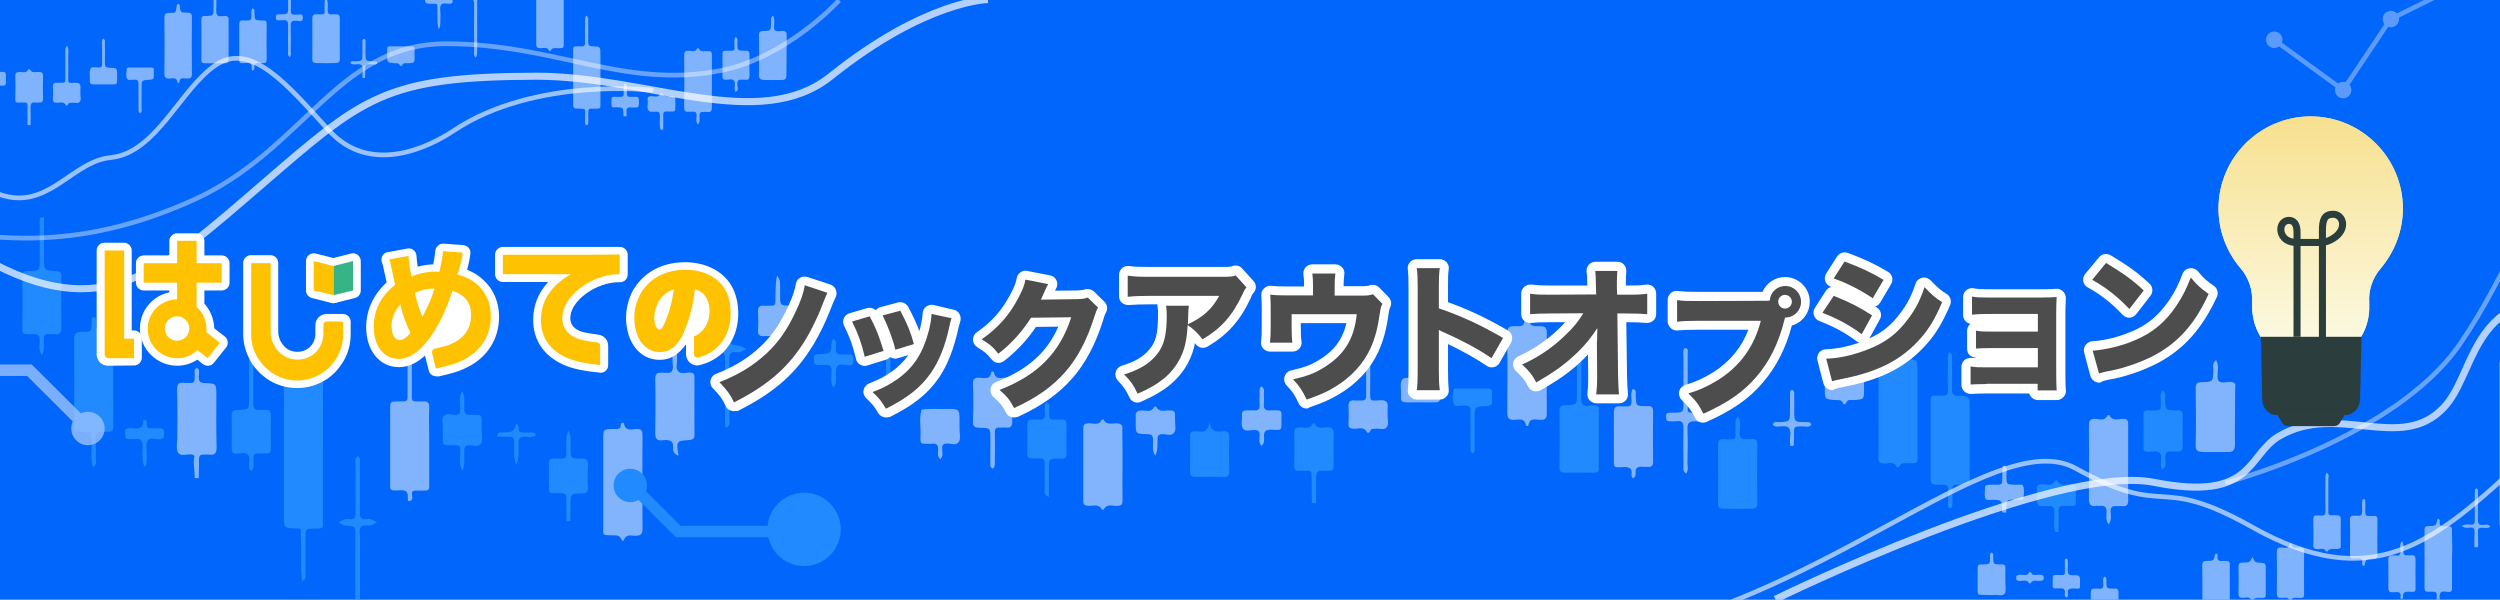 <?xml version="1.0" encoding="utf-8"?>
<!-- Generator: Adobe Illustrator 27.7.0, SVG Export Plug-In . SVG Version: 6.00 Build 0)  -->
<svg version="1.1" id="レイヤー_1" xmlns="http://www.w3.org/2000/svg" xmlns:xlink="http://www.w3.org/1999/xlink" x="0px"
	 y="0px" viewBox="0 0 1063 255" style="enable-background:new 0 0 1063 255;" xml:space="preserve">
<style type="text/css">
	.st0{fill:#0166FC;}
	.st1{clip-path:url(#SVGID_00000109009106878415966480000003898430151555450768_);}
	.st2{fill:#F1DA8E;}
	.st3{fill:#FFFFFF;}
	.st4{opacity:0.6;clip-path:url(#SVGID_00000132803776693359729900000009424932486204200859_);}
	.st5{fill:#36A1FF;}
	.st6{opacity:0.85;fill:#FFFFFF;enable-background:new    ;}
	.st7{opacity:0.8;}
	.st8{fill:none;stroke:#FFFFFF;stroke-width:4.872;stroke-miterlimit:10;}
	.st9{fill:none;stroke:#36A1FF;stroke-width:4.872;stroke-miterlimit:10;}
	.st10{opacity:0.35;clip-path:url(#SVGID_00000021797646633442088230000016468752801756716462_);}
	.st11{fill:none;stroke:#FFFFFF;stroke-width:2;stroke-miterlimit:10;}
	.st12{opacity:0.35;clip-path:url(#SVGID_00000064329384549874847300000010415712898849830581_);}
	
		.st13{opacity:0.4;clip-path:url(#SVGID_00000011003197345752713460000017833037676303326366_);fill:none;stroke:#FFFFFF;stroke-width:2;stroke-miterlimit:10;enable-background:new    ;}
	
		.st14{opacity:0.7;clip-path:url(#SVGID_00000158026371504200348160000001404793196223382448_);fill:none;stroke:#FFFFFF;stroke-width:3;stroke-miterlimit:10;enable-background:new    ;}
	
		.st15{opacity:0.6;clip-path:url(#SVGID_00000115502046504450860950000013441037809748657573_);fill:none;stroke:#FFFFFF;stroke-width:2;stroke-miterlimit:10;enable-background:new    ;}
	
		.st16{opacity:0.4;clip-path:url(#SVGID_00000173864994050391998100000001377541786237850044_);fill:none;stroke:#FFFFFF;stroke-width:2;stroke-miterlimit:10;enable-background:new    ;}
	
		.st17{opacity:0.6;clip-path:url(#SVGID_00000130637386141615993700000008252777398585634715_);fill:none;stroke:#FFFFFF;stroke-width:2;stroke-miterlimit:10;enable-background:new    ;}
	
		.st18{opacity:0.7;clip-path:url(#SVGID_00000123436972419066659630000000927110669097633942_);fill:none;stroke:#FFFFFF;stroke-width:3;stroke-miterlimit:10;enable-background:new    ;}
	.st19{opacity:0.5;clip-path:url(#SVGID_00000173120445209561612690000012315198853223471034_);}
	.st20{opacity:0.5;clip-path:url(#SVGID_00000168797533135569903500000001481778946160899971_);}
	.st21{clip-path:url(#SVGID_00000150075544019867954220000012958247967855466115_);}
	.st22{fill:#FFC200;}
	.st23{fill:#36B387;}
	.st24{fill:#4D4D4D;}
	.st25{fill:url(#SVGID_00000102515314137637681640000015731318062570912919_);}
	.st26{fill:url(#SVGID_00000034080698330720821700000012569083042992204477_);}
	.st27{fill:none;stroke:#2A3E3C;stroke-width:3;stroke-miterlimit:10;}
	.st28{fill:#2B3E3D;}
</style>
<g id="レイヤー_1_00000097488173255974399250000003114706821973457549_">
</g>
<g id="レイヤー_2_00000083054191026499802360000000616192387738035879_">
</g>
<g id="レイヤー_3">
	<rect class="st0" width="1063" height="255"/>
	<g>
		<g>
			<g>
				<defs>
					<rect id="SVGID_1_" width="1063" height="255"/>
				</defs>
				<clipPath id="SVGID_00000051369424618437134500000015748520107979919007_">
					<use xlink:href="#SVGID_1_"  style="overflow:visible;"/>
				</clipPath>
				<g style="clip-path:url(#SVGID_00000051369424618437134500000015748520107979919007_);">
					<g>
						<path class="st2" d="M519.6,115.5c-0.1,0-0.2-0.1-0.2-0.2s0.1-0.2,0.2-0.3h0.1c0.1,0,0.2,0.1,0.2,0.2s0,0.2-0.1,0.3
							C519.8,115.4,519.8,115.5,519.6,115.5L519.6,115.5z"/>
						<g>
							<path class="st3" d="M519.7,115.2L519.7,115.2 M519.7,115.2L519.7,115.2L519.7,115.2L519.7,115.2 M519.7,114.7L519.7,114.7
								L519.7,114.7L519.7,114.7h-0.2c-0.3,0-0.5,0.3-0.4,0.5s0.2,0.5,0.5,0.5h0.1c0.1,0,0.2,0,0.2-0.1l0,0c0.2-0.1,0.3-0.2,0.3-0.4
								C520.2,114.9,520,114.7,519.7,114.7L519.7,114.7z M519.7,115.7L519.7,115.7L519.7,115.7L519.7,115.7z"/>
						</g>
					</g>
				</g>
			</g>
		</g>
		<g>
			<g>
				<defs>
					<rect id="SVGID_00000145759411398282286760000010705776276393189786_" width="1063" height="255"/>
				</defs>
				<clipPath id="SVGID_00000086650060819557582850000016371423242331249328_">
					<use xlink:href="#SVGID_00000145759411398282286760000010705776276393189786_"  style="overflow:visible;"/>
				</clipPath>
				<g style="opacity:0.6;clip-path:url(#SVGID_00000086650060819557582850000016371423242331249328_);">
					<g>
						<path class="st5" d="M127.9,226.5c0.4-2-1-1.8-2.2-1.8c-5-0.2-5-0.3-5-5.2c0-12.9,0-25.8,0-38.7c0-6.8,0.1-13.6-0.1-20.4
							c-0.1-2.4,0.6-3.2,3.1-3.1c3.9,0.1,3.9-0.1,5.2-3.5c1.9,0.5,0.2,2.8,1.6,3.3c1.3,0.4,2.7,0.4,4.1,0.3c2.3-0.2,2.8,0.8,2.8,2.9
							c-0.1,12.6-0.1,25.3-0.1,37.9c0,7.7,0,15.4,0,23c0,3.1,0.7,3.6-3.5,3.6c-3.9,0-3.9,0.1-3.9,4c0,5.4,0,10.8,0,16.1
							c0,0.7,0.1,1.5-1.5,2.1c-0.8-6.3,0-12.4-0.5-18.5C127.9,227.8,127.9,227.1,127.9,226.5z"/>
						<path class="st6" d="M175.3,212.2c-1,1.3-2.1,1.2-1.9-0.4c0.3-3.2-1.3-3.5-3.8-3.3c-4.2,0.2-3.7-0.1-3.7-3.7
							c0-10.1,0-20.3,0-30.4c0-3.6,0-3.7,3.3-3.7c4.7,0,4,0.1,4.1-4.3c0-4.4,0-8.7,0-13.1c2.1,0.1,1.8,1.2,1.8,2c0,3.8,0,7.7,0,11.5
							c0,3.6-0.6,4,3.6,3.9c0.3,0,0.6,0,0.9,0c2.1-0.3,3,0.4,2.9,2.8c-0.2,4.1,0,8.3,0,12.4c0,6.3,0,12.6,0,18.9
							c0,3.6,0.5,3.9-3.7,3.8c-0.9,0-1.9-0.1-2.8,0.1c-1,0.2-0.9,1-0.8,1.8C175.3,211,175.3,211.6,175.3,212.2z"/>
						<path class="st6" d="M82.8,203.3c0.1-3.2-0.9-6.4-0.1-9.5c-0.4-0.2-0.5-0.3-0.6-0.4c-2.1-0.8-5.2,1.1-6.4-1
							c-1-1.8-0.3-4.5-0.3-6.8c0-6.6,0.1-13.2-0.1-19.8c-0.1-2.5,0.8-3.4,3.1-3c0.2,0,0.3,0,0.5,0c3.4,0,4,0.7,3.9-3.6
							c0-0.9-0.5-2.2,1-2.8c1.4,1,0.7,2.5,0.7,3.7c0,1.8,0.3,2.7,2.5,2.8c5,0.1,5,0.3,5,5.2c0,7.4-0.1,14.7,0.1,22.1
							c0,2.4-0.7,3.4-3.1,3.1c-0.8-0.1-1.5,0-2.3,0c-1.7-0.1-2.1,0.7-2.1,2.2c0,2.6,0,5.2-0.1,7.8C84,203.3,83.4,203.3,82.8,203.3z"
							/>
						<path class="st6" d="M950.4,165.4c0,7.8-0.2,15.7-0.1,23.5c0,2.6-0.8,3.4-3.3,3.3c-3.4,0-6.8,0.1-10.2,0
							c-2.2-0.1-3.3-0.4-3.2-3c0.2-8,0.1-16,0-24c0-1.9,0.5-2.7,2.6-2.7c4.8-0.1,4.8-0.2,4.9-5.3c0-1.2-0.6-2.7,1.2-4.1
							c1.2,2.3,0.7,4.6,0.6,6.7c-0.1,2.3,0.8,2.9,2.9,2.8c1.5,0,3.4-0.9,4.7,0.8C950.4,164.2,950.4,164.8,950.4,165.4z"/>
						<path class="st5" d="M557.8,213.9c0-3.4-0.1-6.7-0.1-10.1c0-3.6,0.2-3.7-3.4-3.6c-0.6,0-1.2,0-1.8,0c-1.5,0.1-2.2-0.4-2.2-2.1
							c0.1-4.7,0.1-9.5,0-14.2c-0.1-2,1-2.1,2.5-2.2c1.8-0.2,4,1.1,5.3-1.4c0.2-0.5,0.9-0.5,1.1,0c1.2,2.5,3.5,1.3,5.3,1.4
							c2.1,0,2.6,0.8,2.6,2.7c-0.1,4.4-0.1,8.9,0,13.3c0.1,2.1-0.8,2.7-2.7,2.5c-0.6-0.1-1.2,0.1-1.8,0c-2.6-0.4-3,1-3,3.2
							c0.1,3.5,0,7,0,10.6C558.9,213.9,558.4,213.9,557.8,213.9z"/>
						<path class="st5" d="M240.9,221.6c0-3.1-0.2-6.1-0.1-9.2c0.1-1.9-0.4-2.9-2.5-2.7c-1.1,0.1-2.2,0-3.2,0
							c-1.1,0-1.7-0.5-1.7-1.6c0-3.8,0-7.7,0-11.5c0-1.2,0.6-1.6,1.7-1.6c0.8,0,1.5,0,2.3,0c3.7,0.1,3.3-0.1,3.4-3.6
							c0-2.8-0.4-5.6,0.9-8.3c1.4,2.4,0.8,4.9,0.9,7.4c0.1,4.4,0,4.5,4.3,4.5c2.3,0,3.3,0.5,3.1,3c-0.2,3.1-0.2,6.1,0,9.2
							c0.1,2-0.6,2.6-2.6,2.6c-4.8,0.1-4.8,0.2-4.8,4.9c0,2.3-0.1,4.6-0.1,6.9C242,221.6,241.5,221.6,240.9,221.6z"/>
						<path class="st6" d="M851.4,217.9c0-0.3-0.1-0.6-0.1-0.9c-0.1-4.4-0.1-4.4-4.3-4.5c-1,0-2.6,0.5-2.9-0.7c-0.4-1.6-0.1-3.3,0-5
							c0-0.2,0.7-0.6,1.1-0.6c0.8-0.1,1.5-0.1,2.3-0.1c4.3,0.1,3.8,0.1,3.9-4.1c0-1.2,0.1-2.4,0.2-3.6c0-0.4,0.3-0.5,1.1-0.3
							c0.9,1.2,0.4,2.9,0.4,4.4c0.1,3.5,0.1,3.5,3.4,3.6c0.2,0,0.3,0,0.5,0c1.2,0.2,2.9-0.6,3.3,0.7c0.5,1.5,0.2,3.3,0.1,5
							c-0.1,0.6-0.9,0.7-1.5,0.7c-0.9,0-1.9,0.1-2.8,0c-2.6-0.4-3.2,0.9-3,3.2c0.1,0.8,0,1.5-0.1,2.3
							C852.5,217.9,852,217.9,851.4,217.9z"/>
						<path class="st6" d="M761.2,189.6c0-0.5,0-0.9-0.1-1.4c-0.2-2.1,0.8-4.7-0.5-6.2c-1.2-1.5-3.8-0.3-5.7-0.7
							c-0.4-0.1-0.7-0.4-1.1-0.6c0.3-1.7,1.6-1.2,2.6-1.2c4.7-0.2,4.7-0.2,4.7-5c0-2.3,0-4.6,0-6.9c0-0.7-0.1-1.6,0.9-1.8
							c1.3,0.6,0.8,1.8,0.9,2.7c0.1,2,0,4,0,6c0,4.9,0,4.9,4.7,5c0.9,0,1.9-0.3,2.6,0.9c-0.8,1.6-2.3,0.9-3.5,0.9
							c-4.3,0-3.8-0.1-3.9,4.1c0,1.4-0.1,2.8-0.1,4.1C762.3,189.6,761.7,189.6,761.2,189.6z"/>
						<path class="st6" d="M264.8,230.2c-1.5-2.5-1.5-2.6-4.7-2.6c-4.2,0-3.6-0.2-3.6-3.9c0-12.3,0-24.6,0-36.8c0-4.4,0-4.4,4.3-4.5
							c1.5,0,3.2,0.5,3.2-2c0-0.5,1.2-1,1.3-0.3c0.7,3.6,3.4,2.3,5.4,2.3c2.2,0,2.5,0.9,2.5,2.8c-0.1,13.2-0.1,26.4,0,39.6
							c0,2.6-1,3-3.2,3C266.4,227.5,266.4,227.6,264.8,230.2z"/>
						<path class="st5" d="M806.9,143.7c1.5,2.5,1,4.5,1,6.4c0,2,0.6,2.6,2.6,2.6c4.8,0.1,4.8,0.2,4.8,4.9c0,12,0,23.9,0,35.9
							c0,3.5,0.3,3.5-3.5,3.5c-1.6,0-3.4-0.6-4.3,1.5c-0.2,0.3-0.8,0.4-1.1-0.1c-1.3-2.4-3.5-1.2-5.3-1.3c-1.7-0.1-2.4-0.5-2.4-2.4
							c0.1-13.2,0.1-26.4,0-39.6c0-1.7,0.4-2.6,2.3-2.4c0.9,0.1,1.8-0.1,2.8,0c1.8,0.2,2.4-0.6,2.4-2.4
							C806.1,148.4,805.6,146.4,806.9,143.7z"/>
						<path class="st5" d="M39.5,198.6c-1.1-3.8-0.4-7.3-0.5-10.7c-0.1-4.9,0.1-4.5-4.2-4.2c-2.7,0.2-3.3-0.8-3.3-3.4
							c0.1-12,0.1-24,0-35.9c0-2.7,0.9-3.3,3.4-3.3c3.9,0.1,3.9-0.1,4.1-3.8c0-0.9-0.3-1.9,0.7-2.5c1.4,0.1,1.1,1.2,1.1,2
							c0.2,4.2,0.2,4.2,4.1,4.3c0.3,0,0.6,0,0.9,0c1.8-0.2,2.4,0.5,2.4,2.3c-0.1,12.6-0.1,25.2,0,37.8c0,1.8-0.6,2.6-2.4,2.4
							c-0.8-0.1-1.6,0.1-2.3,0c-2.4-0.3-2.9,0.9-2.8,2.9c0.1,2.9,0.1,5.8,0,8.8C40.8,196.3,41.3,197.5,39.5,198.6z"/>
						<path class="st5" d="M828.9,149.7c1.6,1.1,1.1,2.4,1.1,3.5c0.1,4.1,0.1,8.3,0,12.4c-0.1,1.9,0.5,2.6,2.6,2.7
							c4.9,0.1,4.9,0.2,4.9,4.9c0,9.7,0,19.4,0,29c0,3.6,0.6,4-3.6,3.9c-4.1-0.1-3.7-0.1-3.8,3.7c0,2.1,0.5,4.3-0.4,6.3
							c-1.6,0.1-1.4-1-1.4-1.8c0-1.5,0-3.1,0-4.6c0-3.1,0.7-3.6-3.5-3.6c-3.9,0-3.9-0.1-3.9-4c0-10,0-20,0-30c0-3.7-0.6-4,3.6-3.9
							c0.3,0,0.6,0,0.9,0c2.2,0.3,3-0.5,2.9-2.8c-0.2-4-0.1-8,0-12C828.2,152.3,827.9,151,828.9,149.7z"/>
						<path class="st6" d="M649.6,133.3c0.2,0.4,0.5,0.6,0.5,0.9c0.5,4.4,0.5,4.6,4.8,4.5c2.3,0,2.8,0.9,2.8,3
							c-0.1,11.3-0.1,22.7,0,34c0,2.3-0.7,2.9-2.9,2.8c-1.9,0-4.4-1.1-4.9,2.3c-0.1,0.5-1,0.4-1.1,0.1c-0.4-3.2-2.9-2.5-4.8-2.4
							c-2.4,0.2-3.1-0.7-3.1-3.1c0.1-11.2,0.1-22.4,0-33.6c0-2.4,0.6-3.2,3.1-3.1c4,0.1,4-0.1,4.4-3.9
							C648.4,134.2,648.4,133.6,649.6,133.3z"/>
						<path class="st6" d="M896.6,223c-1.4-2-0.9-3.7-0.9-5.3c0.1-2-0.7-2.8-2.7-2.6c-0.6,0.1-1.2-0.1-1.8,0c-2.6,0.4-3-0.9-3-3.2
							c0.1-10.3,0.1-20.5,0-30.8c0-2,0.3-3.1,2.7-3c1.8,0.1,4.1,1.1,5.2-1.5c0.1-0.1,0.8-0.2,0.8-0.1c1.4,2.9,4,1.5,6.1,1.6
							c1.8,0.1,1.9,1,1.9,2.4c0,5.1,0,10.1,0,15.2c0,5.5-0.1,11,0,16.6c0.1,2.2-0.5,3.2-2.8,2.9c-0.8-0.1-1.5,0.1-2.3,0
							c-1.8-0.2-2.4,0.6-2.4,2.4C897.5,219.2,898,220.9,896.6,223z"/>
						<path class="st6" d="M477.3,197.5c0,5.1-0.1,10.1,0,15.2c0,1.8-0.5,2.4-2.3,2.4c-2,0.1-4.4-1.1-5.7,1.6c0,0.1-0.7,0-0.8-0.1
							c-1.4-2.5-3.8-1.4-5.7-1.5c-1.5-0.1-2.2-0.5-2.2-2.1c0-10.3,0-20.6,0-30.8c0-1.6,0.5-2.1,2.1-2.2c1.9-0.2,4.4,1.2,5.7-1.4
							c0.1-0.2,0.7-0.3,0.8-0.2c1.8,3.4,5.5,0.4,7.7,2.3c0.5,0.4,0.3,1.7,0.3,2.6C477.3,188,477.3,192.8,477.3,197.5z"/>
						<path class="st5" d="M671.6,149.2c1.1,1.1,0.8,2.3,0.8,3.3c0,4.5,0,8.9,0,13.4c0,2-0.5,4.3,0.4,5.8c0.9,1.6,3.4,0.5,5.2,0.6
							c1.4,0.1,1.8,0.7,1.8,2c0,8.3,0,16.6,0,24.9c0,1.4-0.7,1.8-2,1.8c-4.2,0-8.3-0.1-12.5,0c-1.5,0-2.2-0.4-2.2-2.1
							c0.1-8.1,0.1-16.3,0-24.4c0-2.1,1.1-2.1,2.6-2.2c4.8-0.2,4.8-0.2,4.8-4.9c0-4.9,0-9.8,0-14.7
							C670.5,151.6,670,150.3,671.6,149.2z"/>
						<path class="st5" d="M739.1,177.2c1.2,2.4,0.7,4.6,0.6,6.6c0,2.1,0.4,3.3,2.8,2.9c0.8-0.1,1.5,0,2.3,0
							c1.8-0.2,2.4,0.5,2.4,2.3c-0.1,8.3-0.1,16.6,0,24.9c0,1.8-0.6,2.4-2.4,2.4c-4,0.1-8,0.1-12,0c-1.8,0-2.3-0.7-2.3-2.4
							c0.1-8.1,0.1-16.3,0-24.4c0-2.3,0.8-3,2.9-2.7c0.3,0,0.6,0,0.9,0c4.2,0.1,3.6-0.2,3.6-3.9c0-1.5,0.1-3.1,0.1-4.6
							C738.2,178.1,738.5,177.9,739.1,177.2z"/>
						<path class="st6" d="M288.5,193.8c-1.8-0.7-2.4-2.1-2.3-3c0.4-3.8-1.9-3.9-4.5-3.6c-2.4,0.3-3.1-0.7-3.1-3.1
							c0.1-7.5,0.2-15.1,0-22.6c-0.1-2.6,0.9-3.3,3.2-3c0.5,0.1,0.9,0,1.4,0c2.1,0.3,3-0.5,2.9-2.8c-0.1-2.7-0.5-5.5,0.3-8.1
							c1.6-0.1,1.4,1,1.5,1.8c0,1.1-0.1,2.2,0,3.2c0.1,1.8-0.8,3.9,0.5,5.3c1.1,1.3,3.2,0.5,4.8,0.5c1.7,0,2.1,0.7,2.1,2.2
							c0,8-0.1,16,0,24c0,1.7-0.4,2.4-2.3,2.5C287.5,187.5,287.5,187.6,288.5,193.8z"/>
						<path class="st5" d="M18.7,92.4c0,4.6,0,9.1,0,13.7c0,1.2,0,2.5,0,3.7c0,5.1,0,5.2,5.2,5.5c1.9,0.1,2.3,0.8,2.2,2.5
							c-0.1,7.1-0.1,14.1,0,21.2c0,2.4-0.6,3.5-3.1,3.1c-0.8-0.1-1.5,0-2.3,0c-1.6-0.2-2.1,0.6-2.1,2.2c-0.1,2,0.6,4.1-0.8,6.8
							c-1.5-2.4-1-4.4-0.9-6.2c0.1-2.3-0.8-3-2.9-2.8c-0.8,0.1-1.5,0-2.3,0c-1.5,0.1-2.2-0.4-2.2-2c0.1-7.5,0.1-15.1,0-22.6
							c0-2.1,1.1-2.1,2.6-2.2c4.8-0.2,4.8-0.2,4.8-4.9c0-4.9,0-9.8,0-14.8c0-1.1-0.3-2.4,0.6-3.3C17.8,92.4,18.2,92.4,18.7,92.4z"/>
						<path class="st6" d="M694.3,203.4c-0.3-0.6-0.7-1-0.6-1.3c0.5-3-0.9-3.7-3.7-3.5c-4,0.3-3.8,0.2-3.8-3.6
							c0-6.5,0.1-12.9,0-19.4c0-2.2,0.6-3.1,2.9-2.8c0.9,0.1,1.8,0,2.8,0c1.4,0.1,1.8-0.7,1.8-2c0.1-1.8-0.5-3.6,0.6-5.5
							c1.7,0.6,1.2,2,1.2,3.1c0.2,4.2,0.1,4.2,4.1,4.3c0.3,0,0.6,0,0.9,0c1.7-0.2,2.4,0.5,2.4,2.3c-0.1,7.1-0.1,14.1,0,21.2
							c0,1.8-0.6,2.5-2.4,2.3c-0.6-0.1-1.2,0.1-1.8,0c-2.2-0.3-3.6,0.3-3.2,2.9C695.5,202.2,695.4,202.8,694.3,203.4z"/>
						<path class="st6" d="M422.1,199.3c-1.3-0.7-1-1.8-1-2.6c0-3.4,0-6.8,0-10.1c0-4.6,0-4.7-4.5-4.7c-2.2,0-3-0.6-2.9-2.8
							c0.2-5.2,0.2-10.5,0-15.7c-0.1-2.3,0.8-2.9,2.9-2.8c1.9,0.1,4.4,1,4.9-2.3c0.1-0.5,1-0.4,1.1-0.1c0.6,3.5,3.3,2.4,5.3,2.3
							c2.1,0,2.5,0.9,2.5,2.7c-0.1,5.2-0.1,10.5,0,15.7c0.1,2.2-0.5,3.2-2.8,2.9c-0.8-0.1-1.5,0.1-2.3,0c-1.9-0.2-2.4,0.7-2.3,2.4
							c0.1,3.8,0.1,7.7,0,11.5C422.9,196.9,423.4,198.2,422.1,199.3z"/>
						<path class="st5" d="M106.7,200.3c-0.7-0.8-0.8-1.3-0.8-2c-0.1-1.7,0.6-3.6-0.4-4.9c-1.1-1.4-3.2-0.5-4.8-0.5
							c-2,0-2.2-1-2.2-2.6c0.1-4.5,0.1-8.9,0-13.4c-0.1-2,0.6-2.6,2.6-2.6c4.8-0.1,4.8-0.2,4.8-4.9c0-5.5,0-11.1,0-16.6
							c0-1.1-0.5-2.4,0.7-3.3c1.6,0.5,1.1,1.7,1.1,2.7c0,6.4,0.1,12.9,0,19.3c0,2.3,0.7,3.1,2.9,2.8c0.8-0.1,1.5,0.1,2.3,0
							c1.9-0.2,2.3,0.8,2.3,2.5c-0.1,4.6-0.1,9.2,0,13.8c0,1.5-0.4,2.4-2.1,2.2c-0.6-0.1-1.2,0-1.8,0c-4.1-0.1-3.4,0.3-3.5,3.5
							C107.6,197.6,108.3,199.1,106.7,200.3z"/>
						<path class="st5" d="M514.3,179.4c0.4,3.9,2.6,4.4,5.4,4c2.1-0.3,3,0.3,3,2.7c-0.2,4.7-0.1,9.5,0,14.3c0,1.7-0.5,2.5-2.3,2.4
							c-4-0.1-8-0.1-12,0c-1.8,0-2.4-0.6-2.4-2.4c0.1-4.9,0.1-9.8,0-14.7c0-1.8,0.7-2.5,2.4-2.3c0.3,0,0.6-0.1,0.9,0
							C512.2,184.1,513.8,182.8,514.3,179.4z"/>
						<path class="st5" d="M919.3,199.6c-0.2-0.6-0.4-1-0.5-1.5c-0.2-1.8,0.7-4-0.4-5.4c-1.2-1.5-3.5-0.4-5.3-0.6
							c-1.1-0.1-1.7-0.4-1.7-1.6c0-4.8,0-9.5,0-14.3c0-1.1,0.5-1.7,1.6-1.7c0.8,0,1.5,0,2.3,0c4,0.1,3.4-0.3,3.5-3.6
							c0-1.6-0.5-3.3,0.7-4.9c1.7,1.2,1,2.7,1.1,3.9c0.1,4.4,0.1,4.4,4.3,4.6c0.2,0,0.3,0,0.5,0c1.9-0.2,2.8,0.4,2.7,2.5
							c-0.1,4.1-0.1,8.3,0,12.4c0.1,2-0.6,2.9-2.6,2.6c-0.6-0.1-1.2,0.1-1.8,0c-2.6-0.4-3.1,0.8-3,3.1
							C920.6,196.7,921.5,198.6,919.3,199.6z"/>
						<path class="st5" d="M446,211.3c-2.4-0.9-1.8-2.4-1.8-3.6c-0.1-3.4-0.1-6.8,0-10.1c0.1-1.9-0.4-2.9-2.5-2.7
							c-0.9,0.1-1.9,0-2.8,0c-1.6,0.1-2.2-0.5-2.1-2.1c0.1-4.1,0.1-8.3,0-12.4c0-1.7,0.7-2.1,2.2-2c0.9,0.1,1.9-0.1,2.8,0
							c1.7,0.2,2.5-0.4,2.5-2.3c0-1.6-0.5-3.4,0.5-5.1c2.1,0.8,1.2,2.6,1.3,3.8c0,3.7-0.1,3.7,3.4,3.6c0.6,0,1.2,0,1.8,0
							c1.6-0.1,2.2,0.5,2.2,2.1c-0.1,4-0.1,8,0,12c0.1,2.1-0.7,2.8-2.7,2.5c-0.5-0.1-0.9,0-1.4,0c-3.3,0.1-3.3,0.1-3.4,3.6
							C446,202.7,446,207,446,211.3z"/>
						<path class="st6" d="M399.9,195.3c-1.6-1.4-1-2.8-1-4.1c0.1-2.1-0.8-2.8-2.7-2.5c-0.5,0.1-0.9,0-1.4,0
							c-3.6,0.1-3.5-0.1-3.4-3.6c0.2-3.6-0.7-7.3,0.5-10.9c3.5-0.6,7-0.2,10.5-0.3c5.6-0.1,5.6,0,5.6,5.5c0,0.9,0,1.8,0,2.8
							c-0.1,2,0.7,4.3-0.4,5.8c-1.1,1.6-3.4,0.5-5.2,0.6c-1.4,0.1-1.8,0.7-1.8,2C400.6,192.1,401.2,193.7,399.9,195.3z"/>
						<path class="st5" d="M196.5,166.3c1.3,2.3,0.9,4.8,0.9,7.2c-0.1,2.2,0.6,3.2,2.8,2.9c0.8-0.1,1.5,0.1,2.3,0
							c1.8-0.2,2.4,0.7,2.3,2.4c-0.1,1.5,0,3.1,0,4.6c-0.1,1.8,0.7,3.9-0.4,5.4c-1.1,1.4-3.2,0.5-4.8,0.5c-2.1,0-2.1,1.1-2.2,2.6
							c-0.1,2.5,0.5,5.1-0.7,8.3c-1.7-2.7-1-5-1-7.1c-0.1-3.6,0.5-3.9-3.7-3.8c-4.2,0.1-3.7-0.2-3.7-3.8c0-1.1-0.1-2.2,0-3.2
							c0.1-1.8-0.7-3.9,0.4-5.4c1.1-1.4,3.2-0.5,4.8-0.5c2.1,0,2.1-1.1,2.2-2.6C195.7,171.3,195,168.7,196.5,166.3z"/>
						<path class="st6" d="M330.4,117.2c1.7,2.1,1.2,3.6,1.3,5c0.1,1.1,0,2.2,0,3.2c0,4.4,0,4.6,4.3,4.5c2.3,0,3.3,0.6,3.1,3.1
							c-0.2,2.6-0.1,5.2,0,7.8c0.1,1.6-0.6,2.2-2.2,2.1c-0.2,0-0.3,0-0.5,0c-4.2,0.2-4.2,0.2-5.7,3.6c-0.8-0.1-0.9-0.7-0.9-1.3
							c0.2-1.9-0.8-2.4-2.5-2.3c-0.8,0.1-1.5-0.1-2.3,0c-1.9,0.2-2.8-0.4-2.7-2.5c0.2-2.6,0.1-5.2,0-7.8c-0.1-2,0.6-2.8,2.6-2.6
							c0.5,0.1,0.9,0,1.4,0c3.8,0.1,3.4-0.2,3.4-3.6C329.9,123.7,329.6,120.8,330.4,117.2z"/>
						<path class="st6" d="M582,147.7c1.1,2.6,0.6,4.8,0.6,6.9c0.1,3.8,0,7.7,0,11.5c0,4.5-0.4,4.4,4.2,4.1c2.7-0.2,3.5,0.9,3.2,3.4
							c-0.1,1.1,0,2.1,0,3.2c-0.1,1.7,0.7,3.6-0.4,4.9c-1.1,1.4-3.2,0.3-4.8,0.6c-0.9,0.1-1.8-0.2-2.2,1c-0.2,0.6-1,1.1-1.4,0.4
							c-1.4-2.6-3.8-1.2-5.7-1.4c-1.6-0.1-2.2-0.6-2.1-2.2c0.1-2.4,0.1-4.9,0-7.3c-0.1-2.1,0.8-2.8,2.7-2.5c0.5,0.1,0.9,0,1.4,0
							c3.6,0.1,3.4-0.1,3.4-3.6c0-5.1,0-10.1,0-15.2C580.9,150.4,580.5,149.1,582,147.7z"/>
						<path class="st6" d="M603.7,143.4c1.6,0.9,1.2,2.1,1.2,3c0.1,4,0.1,8,0,12c-0.1,1.9,0.5,2.6,2.6,2.7c4.9,0.1,4.9,0.2,4.9,4.8
							c0,0.6,0,1.2,0,1.8c-0.1,3.4-0.1,3.4-3.6,3.4s-7.1-0.1-10.6,0c-1.7,0-2.7-0.4-2.5-2.3c0.1-0.5,0-0.9,0-1.4
							c0.1-2-0.5-4.3,0.4-5.8c0.9-1.6,3.4-0.6,5.1-0.7c1.8-0.1,1.9-1.1,1.9-2.4c0-3.7,0-7.4,0-11
							C603.1,146.3,602.7,144.9,603.7,143.4z"/>
						<path class="st6" d="M491.2,193.7c-1.4-2.1-0.9-4.3-0.9-6.5c0-2-0.6-2.6-2.6-2.6c-4.8-0.1-4.8-0.2-4.8-4.8
							c0-0.9,0.1-1.8,0-2.7c-0.2-2.1,0.8-2.5,2.7-2.6c1.8,0,4,1,5.2-1.5c0.1-0.1,0.7-0.2,0.8-0.1c1.4,2.8,4,1.4,6.1,1.6
							c1.3,0.1,2,0.5,1.9,1.9c0,0.6,0,1.2,0,1.8c-0.1,2,0.7,4.3-0.4,5.8c-1.1,1.6-3.4,0.5-5.2,0.6c-1.4,0.1-1.8,0.7-1.8,2
							C492,188.9,492.5,191.4,491.2,193.7z"/>
						<path class="st5" d="M873.9,226.2c-0.9-2.7-0.4-5.6-0.4-8.4c0-2-0.6-2.8-2.6-2.6c-0.8,0.1-1.5,0-2.3,0c-0.5,0-1.1,0.1-1.4-0.1
							c-2.3-1.9-0.7-4.5-1.1-6.7c-0.2-1.2-0.1-2.3,1.7-2.5c2.1-0.2,4.6,1.3,6.1-1.5c0.1-0.2,0.8-0.2,0.8-0.1
							c1.5,3.1,4.3,1.2,6.5,1.7c0.6,0.1,1.3,0.3,1.4,0.9c0.1,2.4,0.1,4.9,0,7.3c0,0.7-0.7,0.9-1.3,0.9c-1.2,0-2.5,0.1-3.7,0
							c-1.9-0.2-2.4,0.7-2.3,2.4c0.1,2.8,0,5.7,0,8.5C874.9,226.2,874.4,226.2,873.9,226.2z"/>
						<path class="st6" d="M775.9,164.9c0.1-5.7-0.7-4.9,4.8-5c3.2,0,6.5,0,9.7,0c1.5,0,2.3,0.5,2.2,2.1c-0.1,1.1,0,2.1,0,3.2
							c0,4.7,0,4.6-4.5,4.9c-1.1,0.1-2.5-0.5-3.1,1.2c-0.2,0.6-1.1,0.9-1.4,0.1c-0.6-1.6-1.9-1.2-3.1-1.3
							C775.9,169.8,775.9,169.8,775.9,164.9z"/>
						<path class="st6" d="M536.4,189.6c-1.4-1.6-0.8-3.2-0.8-4.6c0-1.6-0.6-2.1-2.2-2.2c-1.6,0-3.8,0.9-4.8-0.5
							c-1.2-1.6-0.3-3.8-0.5-5.8c-0.2-1.7,0.8-2.1,2.3-2c0.9,0.1,1.9-0.1,2.8,0c1.8,0.2,2.5-0.6,2.4-2.4c-0.1-1.4-0.1-2.8,0-4.1
							c0.1-1.2-0.4-2.5,0.6-3.7c2,0.9,1,2.6,1.2,3.9c0.1,1.1,0.1,2.2,0,3.2c-0.3,2.4,0.6,3.4,3.1,3.1c0.9-0.1,1.8,0,2.8,0
							c1.2,0,1.6,0.6,1.6,1.7c0,0.8,0,1.5,0,2.3c-0.1,4.5,0.5,4.5-4.1,4.2c-2.6-0.1-3.6,0.7-3.3,3.3
							C537.5,187.2,537.7,188.4,536.4,189.6z"/>
						<path class="st5" d="M626.2,192.9c-1.5-1.1-0.9-2.4-0.9-3.5c-0.1-4.8-0.1-9.5,0-14.3c0.1-2-0.7-2.8-2.6-2.6
							c-0.2,0-0.3,0-0.5,0c-1.3-0.2-3.2,0.7-3.9-0.5c-1-1.7-0.5-3.9-0.4-5.8c0-1,0.9-1,1.7-1c4.3,0,8.6,0,12.9,0
							c1.3,0,2,0.5,1.9,1.9c-0.1,1.1-0.1,2.2,0,3.2c0.2,1.8-0.7,2.3-2.4,2.4c-5,0.2-5,0.3-5,5.2c0,4,0,8,0,12
							C627,190.7,627.4,191.8,626.2,192.9z"/>
						<path class="st6" d="M717,201.4c-1.7-1.1-1.2-2.4-1.2-3.5c-0.1-5.2-0.1-10.4,0-15.7c0.1-2.3-0.5-3.5-3-3.1
							c-1.1,0.1-2.2,0.1-3.2,0c-1.3-0.1-1.1-1.2-1.2-2.1c0-0.9,0.3-1.5,1.3-1.5c0.6,0,1.2,0,1.8,0c4.3-0.1,4.3-0.1,4.3-4.6
							c0-6.3,0-12.6,0-18.9c0-1.3-0.4-2.8,0.5-4c1.8,0,1.3,1.4,1.3,2.3c0,7.2,0,14.4,0,21.7c0,3.3-0.5,3.6,3.4,3.6
							c1.4,0,3.8-1.3,3.9,1.6c0.2,3.4-2.6,2-4,1.9c-2.5,0-3.5,0.6-3.4,3.3c0.2,4.9,0.1,9.8,0,14.7C717.6,198.3,718,199.7,717,201.4z
							"/>
						<path class="st5" d="M152.2,258.1c-1.6-1.8-1-3.4-1.1-4.8c-0.1-8.6,0-17.2,0-25.8c0-3.6,0-3.7-3.5-3.9
							c-1.4-0.1-2.5-0.7-3.6-1.5c1.3-0.8,2.6-1.6,4.3-1.4c2.7,0.5,2.9-1,2.9-3.2c-0.1-6.6-0.1-13.2,0-19.8c0-1.2-0.6-2.7,0.9-3.8
							c1.5,1.1,0.9,2.6,0.9,3.8c0.1,6.6,0.1,13.2,0,19.8c0,2.1,0.1,3.7,2.9,3.2c1.6-0.3,2.9,0.5,4.4,1.4c-1,0.5-1.8,1.1-2.8,1.3
							c-1.3,0.3-3-0.5-3.9,0.5c-1.2,1.3-0.5,3.2-0.5,4.9c-0.1,8.1,0,16.3,0,24.4C153,254.7,153.3,256.3,152.2,258.1z"/>
						<path class="st5" d="M301,148.4c1.4-0.5,2.3-1.3,3.6-1.4c3.6-0.3,3.6-0.4,3.7-4.2c0.1-2.2-0.5-4.5,0.4-6.7
							c1.6,0,1.4,1.1,1.4,1.9c0,1.5,0,3.1,0,4.6c0,3.8,0,3.9,4,4.4c1.3,0.2,2.1,0.9,3.2,1.4c-1.4,0.8-2.6,1.6-4.3,1.4
							c-2.7-0.5-2.9,1.1-2.9,3.2c0.1,8.3,0.1,16.6,0,24.8c0,1.4,0.7,3.1-1.4,4.1c-0.7-1.5-0.4-3-0.4-4.4c0-8.3-0.1-16.6,0-24.8
							c0-2.1-0.5-3.2-2.8-2.9C304,150.1,302.6,149.5,301,148.4z"/>
						<path class="st5" d="M61.5,198.6c-1.4-2.9-0.9-5.9-0.8-8.8c0-2.4-0.7-3.4-3.1-3.1c-0.9,0.1-1.8,0-2.8,0c-2,0-1.5-1.5-1.6-2.6
							c-0.1-1.3,0.3-2.1,1.8-2c0.5,0,0.9-0.1,1.4,0c2.9,0.5,4.7-0.3,4.5-3.5c1.3-0.1,1.6,0.6,1.5,1.4c-0.1,1.6,0.5,2.3,2.1,2.1
							c1.1-0.1,2.2,0.1,3.2,0c1.7-0.1,2.1,0.7,2.1,2.2c-0.1,1.3,0.1,2.4-1.8,2.5s-4.4-1.2-5.4,1c-0.7,1.5-0.1,3.6-0.2,5.5
							C62.3,195,62.8,196.9,61.5,198.6z"/>
						<path class="st5" d="M354.2,164.8c-1.1-2.6-0.7-4.9-0.6-7s-0.7-2.8-2.7-2.6c-0.9,0.1-1.9-0.1-2.8,0c-1.7,0.1-2.1-0.8-2-2.2
							c0-1.3,0-2.5,1.9-2.4c0.2,0,0.3,0,0.5,0c4.8-0.3,4.8-0.3,5.1-5.1c0-0.4,0.3-0.8,0.6-1.4c1.9,1,1.2,2.7,1.2,4
							c-0.1,2.1,0.7,2.8,2.7,2.6c0.9-0.1,1.9,0.1,2.8,0c1.7-0.1,2.1,0.7,2,2.2c0,1.3,0,2.4-1.8,2.4c-1.8,0.1-4.2-1-5.2,0.6
							c-0.8,1.4-0.3,3.6-0.4,5.4C355.3,162.3,355.8,163.4,354.2,164.8z"/>
						<path class="st5" d="M385.8,166.1c-1.2,0.4-2,1.3-3.1,1.3c-1.3,0.1-3.1-0.7-3.8,0.6c-0.6,1.1-0.2,2.7-0.3,4
							c-0.1,0.9,0.3,1.9-0.8,2.7c-1.9-1.3-0.9-3.3-1-4.8c0-2-0.6-2.9-2.6-2.6c-1.7,0.2-3.2-0.4-4.6-1.4c1.5-0.9,3-1.7,4.7-1.4
							c2.2,0.3,2.5-0.8,2.5-2.7c-0.1-6.4-0.1-12.9,0-19.3c0-1.3-0.4-2.7,0.6-3.8c1.8,0.4,1.2,1.7,1.2,2.6c0,6.7,0.1,13.5,0,20.2
							c0,2.1,0.4,3.3,2.7,2.9C382.8,164.5,384.2,165.1,385.8,166.1z"/>
						<path class="st5" d="M219.5,197.6c-1.3-3.1-0.8-6.4-0.8-9.5c0-1.8-0.6-2.5-2.4-2.4c-1.6,0.1-3.3,0-4.9,0
							c0.1-2.3,1.5-1.8,2.4-1.8c4.4-0.2,4.4-0.2,5.7-3.6c2,0.4,0,3.2,2,3.5c1.4,0.2,2.8,0.1,4.1,0.1c0.8,0,1.5-0.1,2.3,0.8
							c-1.2,2-3.3,0.9-4.8,1c-2,0-2.6,0.7-2.6,2.7C220.4,191.4,221,194.6,219.5,197.6z"/>
					</g>
					<g class="st7">
						<ellipse class="st3" cx="37.4" cy="182.2" rx="7.1" ry="7.1"/>
						<ellipse class="st3" cx="-63" cy="157.4" rx="22.6" ry="22.5"/>
						<polyline class="st8" points="37.4,182.2 12.5,157.4 -63,157.4 						"/>
					</g>
					<g>
						<ellipse class="st5" cx="268" cy="206.4" rx="7.1" ry="7.1"/>
						<ellipse class="st5" cx="341.9" cy="225.1" rx="15.6" ry="15.6"/>
						<polyline class="st9" points="269.5,207.2 288.4,226 341.9,226 						"/>
					</g>
				</g>
			</g>
		</g>
		<g>
			<g>
				<defs>
					<rect id="SVGID_00000059268354705789576690000003063564656644328088_" width="1063" height="255"/>
				</defs>
				<clipPath id="SVGID_00000128473082676759446790000017917953458458183614_">
					<use xlink:href="#SVGID_00000059268354705789576690000003063564656644328088_"  style="overflow:visible;"/>
				</clipPath>
				<g style="opacity:0.35;clip-path:url(#SVGID_00000128473082676759446790000017917953458458183614_);">
					<ellipse class="st3" cx="-138.2" cy="144.8" rx="5.1" ry="5.1"/>
					<ellipse class="st3" cx="-253.1" cy="201.1" rx="5.1" ry="5.1"/>
					<ellipse class="st3" cx="-181.7" cy="188.4" rx="5.1" ry="5.1"/>
					<ellipse class="st3" cx="-210.9" cy="159.2" rx="5.1" ry="5.1"/>
					<polyline class="st11" points="-253.1,201.2 -210.9,159.2 -181.7,188.3 -138.2,144.8 					"/>
				</g>
			</g>
		</g>
		<g>
			<g>
				<defs>
					<rect id="SVGID_00000111168983170136684750000010451161293234997946_" width="1063" height="255"/>
				</defs>
				<clipPath id="SVGID_00000080904988709044294670000005627095677777311150_">
					<use xlink:href="#SVGID_00000111168983170136684750000010451161293234997946_"  style="overflow:visible;"/>
				</clipPath>
				<g style="opacity:0.35;clip-path:url(#SVGID_00000080904988709044294670000005627095677777311150_);">
					<ellipse class="st3" cx="1050.3" cy="-8.6" rx="3.5" ry="3.5"/>
					<ellipse class="st3" cx="967" cy="16.9" rx="3.5" ry="3.5"/>
					<ellipse class="st3" cx="1016.6" cy="8.1" rx="3.5" ry="3.5"/>
					<ellipse class="st3" cx="996.3" cy="38.3" rx="3.5" ry="3.5"/>
					<polyline class="st11" points="967,17 996.3,38.3 1016.5,8.1 1050.3,-8.6 					"/>
				</g>
			</g>
		</g>
		<g>
			<g>
				<defs>
					<rect id="SVGID_00000030445575138339350420000017719406095498421930_" width="1063" height="255"/>
				</defs>
				<clipPath id="SVGID_00000113347614518147408250000009901085206913041799_">
					<use xlink:href="#SVGID_00000030445575138339350420000017719406095498421930_"  style="overflow:visible;"/>
				</clipPath>
				
					<path style="opacity:0.4;clip-path:url(#SVGID_00000113347614518147408250000009901085206913041799_);fill:none;stroke:#FFFFFF;stroke-width:2;stroke-miterlimit:10;enable-background:new    ;" d="
					M-287,157.6c88.4-25.7,128.5-79.8,164.9-94.3c36.9-14.7,21,13.8,66.7,27c50.2,14.5,89.2,16.3,137-5s61.7-66.7,108.1-66.7
					S265.1,37.9,306,30.1c28.7-5.5,50.8-30,50.8-30"/>
			</g>
		</g>
		<g>
			<g>
				<defs>
					<rect id="SVGID_00000065770520649870277380000010305407715236782983_" width="1063" height="255"/>
				</defs>
				<clipPath id="SVGID_00000014604016395514354860000010850294953146176384_">
					<use xlink:href="#SVGID_00000065770520649870277380000010305407715236782983_"  style="overflow:visible;"/>
				</clipPath>
				
					<path style="opacity:0.7;clip-path:url(#SVGID_00000014604016395514354860000010850294953146176384_);fill:none;stroke:#FFFFFF;stroke-width:3;stroke-miterlimit:10;enable-background:new    ;" d="
					M-287,157.6c94.8-12.5,170.2-92,205-72.7c40.1,22.2,33.6,1.7,75.1,25c50.8,28.5,74.9,6,118-31.2c43.3-37.3,52.1-46.1,116.7-46.3
					c47.5-0.1,95.1,24.4,125.5,0c40.3-32.3,66.8-32.6,66.8-32.6"/>
			</g>
		</g>
		<g>
			<g>
				<defs>
					<rect id="SVGID_00000090979775397743454630000010955592294388479902_" width="1063" height="255"/>
				</defs>
				<clipPath id="SVGID_00000067914899034078525480000009243461809719687587_">
					<use xlink:href="#SVGID_00000090979775397743454630000010955592294388479902_"  style="overflow:visible;"/>
				</clipPath>
				
					<path style="opacity:0.6;clip-path:url(#SVGID_00000067914899034078525480000009243461809719687587_);fill:none;stroke:#FFFFFF;stroke-width:2;stroke-miterlimit:10;enable-background:new    ;" d="
					M677.5,271.8c94.8-12.5,170.2-92,205-72.7c40.1,22.2,33.6,1.7,75.1,25c50.8,28.5,76.8,8.1,118-31.2
					c50.3-48.1,64.7-47.7,116.7-46.3c47.5,1.3,95.1,24.4,125.5,0c40.3-32.3,66.8-32.6,66.8-32.6"/>
			</g>
		</g>
		<g>
			<g>
				<defs>
					<rect id="SVGID_00000147934332487690804540000016031226556535314592_" width="1063" height="255"/>
				</defs>
				<clipPath id="SVGID_00000146457290580396786550000015873622337989746075_">
					<use xlink:href="#SVGID_00000147934332487690804540000016031226556535314592_"  style="overflow:visible;"/>
				</clipPath>
				
					<path style="opacity:0.4;clip-path:url(#SVGID_00000146457290580396786550000015873622337989746075_);fill:none;stroke:#FFFFFF;stroke-width:2;stroke-miterlimit:10;enable-background:new    ;" d="
					M946.2,205.3c0,0,72.6-18.9,100.1-59.5c22-32.4,24.7-54.7,45.5-62.5s18.7,19.4,49.7,14.4s46.3-14.7,82.6,23
					c36.4,37.6,56.2-47.3,76.4-54.7c20.2-7.4,18.6,14.7,33.7,4.7c15-10.1,21.5-3.3,38.9,15.8s41.8,7.1,53.1,0
					c11.3-7.1,28.2-3.1,28.2-3.1"/>
			</g>
		</g>
		<g>
			<g>
				<defs>
					<rect id="SVGID_00000043423827438366996990000014507642433696340353_" width="1063" height="255"/>
				</defs>
				<clipPath id="SVGID_00000049920789060200709940000000736128618539280782_">
					<use xlink:href="#SVGID_00000043423827438366996990000014507642433696340353_"  style="overflow:visible;"/>
				</clipPath>
				
					<path style="opacity:0.6;clip-path:url(#SVGID_00000049920789060200709940000000736128618539280782_);fill:none;stroke:#FFFFFF;stroke-width:2;stroke-miterlimit:10;enable-background:new    ;" d="
					M-288.3,176.7c0,0,53.5,1.8,89.7-44.9c24-30.9,36.4-71.6,57.2-79.4S-130,24.6-99,19.6s40.9,9.8,77.2,47.4s47.5,2,68.8,0
					c19.5-1.9,29.7-29.3,44.8-39.4s30.7,8.8,48.1,27.9s42,7.4,53.1,0c34.7-23.1,84.8-17.1,84.8-17.1"/>
			</g>
		</g>
		<g>
			<g>
				<defs>
					<rect id="SVGID_00000165913200173865726110000009001378202484100793_" width="1063" height="255"/>
				</defs>
				<clipPath id="SVGID_00000163763384922421606890000017088486017519989150_">
					<use xlink:href="#SVGID_00000165913200173865726110000009001378202484100793_"  style="overflow:visible;"/>
				</clipPath>
				
					<path style="opacity:0.7;clip-path:url(#SVGID_00000163763384922421606890000017088486017519989150_);fill:none;stroke:#FFFFFF;stroke-width:3;stroke-miterlimit:10;enable-background:new    ;" d="
					M754.9,254.8c0,0,118.6-58.1,161-49.7c42.5,8.4,39.4-11.5,53.1-19.6c25-14.7,51.7,7.3,70.1-12.2c12.9-13.7,11.4-44.6,47.6-46.7
					c35.4-2,44.3-15,67.3,1.7s35.1,6.5,52,6.5s15.7,6.5,34.4,15.9c18.8,9.4,51.3-5,71.4-32.6c8.5-11.8,20-31.4,23.8,8.4
					s15.7,48.6,15.7,48.6"/>
			</g>
		</g>
		<g>
			<g>
				<defs>
					<rect id="SVGID_00000178897022077181407380000004810044149518233217_" width="1063" height="255"/>
				</defs>
				<clipPath id="SVGID_00000151507560337073896380000008763015340058693770_">
					<use xlink:href="#SVGID_00000178897022077181407380000004810044149518233217_"  style="overflow:visible;"/>
				</clipPath>
				<g style="opacity:0.5;clip-path:url(#SVGID_00000151507560337073896380000008763015340058693770_);">
					<path class="st3" d="M-97.2,110.9c-0.3,1,0.3,2.3-0.8,3.5c-0.8-1.3-0.5-2.5-0.5-3.5c0-1.3-0.3-2-1.8-1.9c-0.7,0.1-1.5,0-2.3,0
						s-1.2-0.4-1.1-1.2c0-0.4,0-0.9,0-1.3c0-8.7,0-17.4,0-26.2c0-1.6,0.2-2.5,2.2-2.5c3.4,0.1,3.5-0.2,2.7-3.7
						c-0.2-0.7-0.6-1.2,0.4-1.4c0.8-0.1,1.2,0.3,1.1,1.1c0,0.1,0,0.2,0,0.3c0.2,1.1-0.5,2.6,0.4,3.4s2.3,0.3,3.4,0.3
						c1.2,0,1.4,0.6,1.4,1.6c0,9.3,0,18.5,0,27.8c0,1.5-0.7,1.7-1.9,1.8c-1.1,0.1-2.3-0.7-3.2,0.6C-97.2,110-97.2,110.5-97.2,110.9z
						"/>
					<path class="st3" d="M334.5,15.2c0,5.5-0.1,11-0.1,16.5c0,1.8-0.5,2.4-2.3,2.3c-2.4,0-4.8,0.1-7.1,0c-1.5-0.1-2.3-0.3-2.3-2.1
						c0.1-5.6,0.1-11.2,0-16.8c0-1.4,0.4-1.9,1.8-1.9c3.4-0.1,3.3-0.2,3.4-3.7c0-0.9-0.4-1.9,0.8-2.9c0.8,1.6,0.5,3.2,0.4,4.7
						c-0.1,1.6,0.5,2,2,2c1.1,0,2.4-0.6,3.3,0.6C334.5,14.3,334.5,14.7,334.5,15.2z"/>
					<path class="st3" d="M11.7,53.2c0-2.4-0.1-4.7,0-7.1c0-2.5,0.2-2.6-2.4-2.5c-0.4,0-0.9,0-1.3,0c-1.1,0.1-1.6-0.3-1.5-1.4
						c0.1-3.3,0.1-6.7,0-10c0-1.4,0.7-1.5,1.8-1.6c1.3-0.1,2.8,0.8,3.7-1c0.2-0.3,0.6-0.3,0.8,0c0.9,1.7,2.4,0.9,3.7,1
						c1.5,0,1.8,0.5,1.8,1.9c-0.1,3.1-0.1,6.2,0,9.3c0,1.5-0.5,1.9-1.9,1.8c-0.4,0-0.9,0.1-1.3,0c-1.8-0.3-2.1,0.7-2.1,2.2
						c0.1,2.5,0,4.9,0,7.4C12.4,53.2,12,53.2,11.7,53.2z"/>
					<path class="st3" d="M-60.9,63c-0.1,1.1-0.1,2.2-1.7,2c-0.5-0.1-1.1,0-1.6,0c-1.6-0.2-2,0.5-2,2c0.1,4.5,0,9,0,13.6
						c0,0.6,0.2,1.3-0.4,1.8c-0.2,0-0.5,0-0.6-0.1c-0.7-1.8-0.4-3.6-0.3-5.4c0.1-1.6-1-3.2-0.2-4.9c0.4-0.9,0.1-2.1,0.1-3.2
						c0-3.5,0-3.6-3.4-3.7c-1.5,0-1.8-0.6-1.8-1.9c0.1-2.6,0.1-5.2,0-7.7c-0.1-1.5,0.3-2,1.9-2.1c2.7-0.1,5.4,0.1,8.1,0
						c1.2,0,1.7,0.4,1.7,1.7c-0.1,2.3,0,4.5,0.1,6.8C-60.9,62.2-60.9,62.6-60.9,63z"/>
					<path class="st3" d="M-130.3,131.5c0-3-0.1-6,0-9c0-1.3-0.3-2-1.8-1.9c-0.7,0.1-1.5,0-2.3,0s-1.2-0.3-1.2-1.2
						c0-2.2,0-4.3,0-6.5c0-1.2,0.5-1.5,1.5-1.4c0.5,0,1.1-0.1,1.6,0c1.5,0.2,2.2-0.3,2.1-1.9c0-0.3,0.2-0.6,0.7-0.6
						c0.5,0.1,0.6,0.5,0.6,0.9c-0.1,1.3,0.5,1.7,1.7,1.6c0.6-0.1,1.3,0,1.9,0c1.4-0.1,1.6,0.6,1.5,1.8c-0.1,1.8-0.1,3.7,0,5.5
						c0.1,1.4-0.4,1.8-1.8,1.8c-3.4,0.1-3.4,0.1-3.4,3.4c0,2.5,0,5-0.1,7.4C-129.5,131.5-129.9,131.5-130.3,131.5z"/>
					<path class="st3" d="M265.1,49.4c0-0.2,0-0.4,0-0.6c-0.1-3.1-0.1-3.1-3-3.2c-0.7,0-1.8,0.3-2-0.5c-0.3-1.1-0.1-2.3,0-3.5
						c0-0.2,0.5-0.4,0.8-0.4c0.5-0.1,1.1-0.1,1.6,0c3,0,2.7,0.1,2.7-2.9c0-0.8,0.1-1.7,0.2-2.5c0-0.3,0.2-0.4,0.8-0.2
						c0.6,0.8,0.3,2,0.3,3.1c0.1,2.5,0.1,2.5,2.4,2.5c0.1,0,0.2,0,0.3,0c0.8,0.1,2-0.4,2.3,0.5c0.3,1.1,0.2,2.3,0,3.5
						c0,0.4-0.6,0.5-1.1,0.5c-0.6,0-1.3,0.1-1.9,0c-1.8-0.3-2.3,0.6-2.1,2.2c0.1,0.5,0,1.1,0,1.6C265.9,49.4,265.5,49.4,265.1,49.4z
						"/>
					<path class="st3" d="M154.2,33.2c0-0.3,0-0.6-0.1-1c-0.1-1.5,0.6-3.3-0.3-4.4c-0.9-1-2.6-0.2-4-0.5c-0.3,0-0.5-0.3-0.8-0.4
						c0.2-1.2,1.1-0.8,1.8-0.8c3.3-0.1,3.3-0.1,3.3-3.5c0-1.6,0-3.2,0-4.8c0-0.5-0.1-1.1,0.7-1.3c0.9,0.4,0.6,1.2,0.6,1.9
						c0,1.4,0,2.8,0,4.2c0,3.4,0,3.4,3.3,3.5c0.6,0,1.3-0.2,1.8,0.6c-0.5,1.1-1.6,0.6-2.5,0.6c-3,0-2.7-0.1-2.7,2.9
						c0,1,0,1.9-0.1,2.9C155,33.2,154.6,33.2,154.2,33.2z"/>
					<path class="st3" d="M-187.4,105.2c0,7.9,0,15.8,0,23.7c0,1.6-0.4,2.3-2.1,2.2c-1.2-0.1-2.6-0.6-3.4,1
						c-0.1,0.1-0.5,0.2-0.5,0.1c-1.3-2.4-3.9-0.3-5.4-1.6c-0.3-0.2-0.2-1-0.2-1.5c0-9.3,0-18.5,0-27.8c0-1.5,0.4-2,2-2
						c2.6,0,5.2,0,7.8,0c1.6,0,2.1,0.6,2,2.1C-187.5,102.6-187.4,103.9-187.4,105.2z"/>
					<path class="st3" d="M233.8-17c1.1,1.8,0.7,3.2,0.7,4.5c0,1.4,0.4,1.8,1.8,1.9c3.4,0.1,3.4,0.1,3.4,3.4c0,8.4,0,16.8,0,25.2
						c0,2.4,0.2,2.5-2.5,2.5c-1.1,0-2.4-0.4-3,1c-0.1,0.2-0.6,0.3-0.8-0.1c-0.9-1.7-2.5-0.8-3.7-0.9s-1.7-0.4-1.7-1.7
						c0-9.2,0-18.5,0-27.7c0-1.2,0.3-1.8,1.6-1.7c0.6,0.1,1.3,0,1.9,0c1.3,0.1,1.7-0.4,1.7-1.7C233.3-13.7,233-15.1,233.8-17z"/>
					<path class="st3" d="M-177.1,98.5c1.4,1.2-0.1,3.2,1.2,3.8c1.1,0.5,2.5,0.1,3.8,0.2c1.2,0.1,0.8,1.1,0.8,1.8c0,3.3,0,6.5,0,9.8
						c0,4.7,0,9.5,0,14.2c0,2.5,0.5,2.7-2.5,2.7c-2.4,0-2.4,0-3,3.1c-0.2,0-0.6,0-0.6-0.1c-0.8-2.9-0.8-3-3.7-3
						c-1.4,0-1.9-0.4-1.8-1.8c0.1-4.5,0-9,0-13.6c0-1.9-0.5-3.9-0.3-5.6c0.2-1.8,0.3-3.6,0.3-5.4s0.6-2.3,2.2-2.1c0.3,0,0.7,0,1,0
						c1.5,0.2,2.3-0.3,2.1-1.9C-177.7,100-177.8,99.3-177.1,98.5z"/>
					<path class="st3" d="M249.3,6.6c1.1,0.8,0.8,1.7,0.8,2.5c0,2.9,0.1,5.8,0,8.7c0,1.4,0.4,1.9,1.8,1.9c3.4,0.1,3.4,0.1,3.4,3.4
						c0,6.8,0,13.6,0,20.4c0,2.5,0.4,2.8-2.5,2.7c-2.8-0.1-2.6-0.1-2.7,2.6c0,1.5,0.3,3-0.3,4.4c-1.1,0.1-1-0.7-1-1.3
						c0-1.1,0-2.2,0-3.2c0-2.2,0.5-2.5-2.4-2.5c-2.7,0-2.7-0.1-2.7-2.8c0-7,0-14,0-21c0-2.6-0.4-2.8,2.5-2.7c0.2,0,0.4,0,0.6,0
						c1.5,0.2,2.1-0.3,2-1.9c-0.1-2.8-0.1-5.6,0-8.4C248.8,8.5,248.6,7.6,249.3,6.6z"/>
					<path class="st3" d="M76,1.6c0.2,0.3,0.4,0.4,0.4,0.6c0.3,3.1,0.3,3.2,3.3,3.2c1.6,0,1.9,0.6,1.9,2.1c-0.1,8-0.1,15.9,0,23.9
						c0,1.6-0.5,2-2,2c-1.3,0-3.1-0.8-3.4,1.6c0,0.4-0.7,0.3-0.7,0.1c-0.3-2.3-2-1.8-3.4-1.7c-1.7,0.1-2.2-0.5-2.2-2.2
						c0.1-7.8,0.1-15.7,0-23.5c0-1.6,0.4-2.2,2.1-2.2c2.8,0.1,2.8-0.1,3.1-2.7C75.2,2.2,75.2,1.8,76,1.6z"/>
					<path class="st3" d="M-256.3,82.1c1.3,1.4,0.9,2.5,0.8,3.5c-0.2,1.8,0.6,2.3,2.2,2.1c0.3,0,0.7,0,1,0c1.5-0.2,2.1,0.3,2.1,1.9
						c-0.1,3.6,0,7.1,0,10.7c0,4-0.1,8,0,12c0,1.6-0.5,2-2,2c-1.3,0-3.1-0.8-3.4,1.6c0,0.3-0.7,0.3-0.7,0.1c-0.3-2.2-2-1.8-3.4-1.7
						c-1.8,0.2-2.1-0.6-2.1-2.2c0.1-7.3,0.1-14.7,0-22c0-1.8,0.4-2.6,2.3-2.3c0.5,0.1,1.1,0,1.6,0c1,0.1,1.3-0.4,1.3-1.4
						C-256.7,85-256.9,83.7-256.3,82.1z"/>
					<path class="st3" d="M296.8,53c-1-1.4-0.7-2.6-0.6-3.7c0.1-1.4-0.5-2-1.9-1.8c-0.4,0.1-0.9-0.1-1.3,0c-1.8,0.3-2.1-0.6-2.1-2.2
						c0.1-7.2,0.1-14.4,0-21.6c0-1.4,0.2-2.2,1.9-2.1c1.2,0,2.9,0.8,3.6-1c0-0.1,0.5-0.1,0.6-0.1c1,2,2.8,1.1,4.3,1.2
						c1.2,0.1,1.4,0.7,1.4,1.7c0,3.5,0,7.1,0,10.6c0,3.9-0.1,7.7,0,11.6c0,1.5-0.4,2.2-2,2c-0.5-0.1-1.1,0-1.6,0
						c-1.3-0.1-1.7,0.4-1.7,1.7C297.4,50.3,297.8,51.5,296.8,53z"/>
					<path class="st3" d="M-44.8,41.7c0,3.6,0,7.1,0,10.7c0,1.2-0.4,1.7-1.6,1.7c-1.4,0-3.1-0.7-4,1.1c0,0.1-0.5,0-0.6-0.1
						c-1-1.8-2.6-0.9-4-1c-1.1-0.1-1.5-0.3-1.5-1.5c0-7.2,0-14.4,0-21.6c0-1.1,0.4-1.5,1.5-1.5c1.4-0.1,3.1,0.9,4-1
						c0.1-0.1,0.5-0.2,0.5-0.1c1.3,2.4,3.9,0.3,5.4,1.6c0.3,0.3,0.2,1.2,0.2,1.8C-44.8,35-44.8,38.3-44.8,41.7z"/>
					<path class="st3" d="M91.4-9.5C92.2-8.7,92-7.9,92-7.2c0,3.1,0,6.2,0,9.4c0,1.4-0.3,3,0.3,4.1c0.6,1.1,2.4,0.4,3.6,0.5
						c1,0.1,1.3,0.5,1.3,1.4c0,5.8,0,11.6,0,17.4c0,1-0.5,1.3-1.4,1.3c-2.9,0-5.8,0-8.7,0c-1.1,0-1.6-0.3-1.5-1.5
						c0-5.7,0.1-11.4,0-17.1c0-1.4,0.7-1.5,1.8-1.5c3.4-0.1,3.4-0.2,3.4-3.4c0-3.4,0-6.9,0-10.3C90.7-7.8,90.3-8.8,91.4-9.5z"/>
					<path class="st3" d="M138.8-0.6c0.9,1.7,0.5,3.2,0.5,4.6c0,1.5,0.3,2.3,1.9,2.1c0.5-0.1,1.1,0,1.6,0c1.2-0.1,1.7,0.4,1.7,1.6
						c-0.1,5.8,0,11.6,0,17.4c0,1.2-0.4,1.6-1.7,1.7c-2.8,0.1-5.6,0.1-8.4,0c-1.3,0-1.6-0.5-1.6-1.7c0-5.7,0.1-11.4,0-17.1
						c0-1.6,0.6-2.1,2.1-1.9c0.2,0,0.4,0,0.6,0c3,0.1,2.5-0.2,2.5-2.7c0-1.1,0-2.1,0.1-3.2C138.1,0,138.4-0.1,138.8-0.6z"/>
					<path class="st3" d="M-272.4,92.7c1.1,0.9,0.7,2,0.7,2.8c0,5.2,0,10.3,0,15.5c0,2.6,0,2.6,2.4,2.5c3.2-0.1,2.8-0.1,2.8,2.8
						c0,4.1,0,8.2,0,12.3c0,1.4-0.5,1.8-1.8,1.8c-2.7,0.2-5.4,0-8.1,0c-1.5,0-1.8-0.6-1.8-1.9c0.1-4.4,0-8.8,0-13.2
						c0-1.2,0.3-1.9,1.6-1.7c0.5,0.1,1.1-0.1,1.6,0c1.5,0.2,2-0.4,2-2c-0.1-5.4,0-10.8,0-16.1C-272.9,94.6-273.2,93.7-272.4,92.7z"
						/>
					<path class="st3" d="M107.4,30.1c-0.2-0.4-0.5-0.7-0.4-0.9c0.3-2.1-0.7-2.6-2.6-2.4c-2.8,0.2-2.7,0.1-2.7-2.5
						c0-4.5,0.1-9,0-13.6c0-1.6,0.4-2.2,2-2c0.6,0.1,1.3,0,1.9,0c1,0,1.2-0.5,1.3-1.4c0.1-1.2-0.3-2.5,0.4-3.8
						c1.2,0.5,0.8,1.4,0.9,2.2c0.1,2.9,0.1,2.9,2.9,3c0.2,0,0.4,0,0.6,0c1.2-0.1,1.7,0.3,1.7,1.6c-0.1,5-0.1,9.9,0,14.9
						c0,1.3-0.5,1.8-1.7,1.6c-0.4,0-0.9,0-1.3,0c-1.5-0.2-2.5,0.2-2.2,2C108.2,29.3,108.1,29.7,107.4,30.1z"/>
					<path class="st3" d="M-161.2,96.1c0.7,1.3,0.3,2.8,0.3,4.2c0,1.5,0.2,2.5,2.1,2.2c0.5-0.1,1.1,0,1.6,0c1.1-0.1,1.5,0.3,1.5,1.4
						c0,4.8-0.1,9.7,0,14.5c0,1.4-0.7,1.5-1.8,1.6c-1.3,0.1-2.8-0.8-3.7,1c-0.1,0.1-0.5,0.2-0.5,0.2c-1.3-2.3-3.8-0.4-5.4-1.5
						c-0.2-0.2-0.2-0.8-0.3-1.2c-0.1-2.5,0-4.9-0.2-7.4c-0.2-2.3,0.2-4.5,0.1-6.8c0-1.5,0.6-1.9,1.9-1.7c0.4,0,0.9,0,1.3,0
						c1.5,0.2,2.2-0.3,2-1.9c-0.1-1.1,0-2.1,0-3.2C-162.1,96.9-162.2,96.3-161.2,96.1z"/>
					<path class="st3" d="M-209,101.9c-0.1-2.7-1.7-2.9-3.7-2.7c-1.5,0.2-2.1-0.4-2-2c0.1-4.5,0.1-9,0-13.6c0-1.6,0.5-2,2-2
						c2.6-0.1,5.2,0,7.8,0c1.3,0,2,0.2,1.9,1.7c-0.1,4.7-0.1,9.5,0,14.2c0,1.3-0.6,1.7-1.7,1.6c-0.1,0-0.2,0-0.3,0
						C-207.8,99.4-207.8,99.4-209,101.9z"/>
					<path class="st3" d="M-82.4,85.4c-1-1.6-0.6-3-0.6-4.3c-0.1-2.5-0.1-2.5-2.4-2.5c-0.4,0-0.9,0-1.3,0c-1.1,0.1-1.6-0.3-1.5-1.5
						c0-3.8,0-7.5,0-11.3c0-1.1,0.4-1.6,1.5-1.5c0.2,0,0.4,0,0.6,0c2.9-0.1,2.9-0.1,3-2.8c0-0.6-0.2-1.3,0.8-1.6
						c0.9,0.7,0.5,1.7,0.5,2.6c0,1.3,0.2,1.9,1.7,1.9c3.5,0.1,3.5,0.2,3.5,3.7c0,2.9-0.1,5.8,0,8.7c0,1.4-0.4,2-1.8,1.8
						c-0.3,0-0.6,0-1,0c-2.7-0.1-2.4,0.2-2.4,2.5C-81.8,82.4-81.4,83.8-82.4,85.4z"/>
					<path class="st3" d="M-287.9,107.8c1,1,0.7,2.2,0.7,3.3c0,1.6,0.1,3.2,0,4.8c0,1.1,0.4,1.6,1.5,1.5c0.3,0,0.6,0,1,0
						c3.1,0,2.7-0.1,2.7,2.8c0,2.7-0.1,5.4,0,8.1c0.1,1.5-0.3,2.3-2,2c-0.1,0-0.2,0-0.3,0c-2-0.4-3.3,0.3-3.2,2.5
						c-0.7,0.1-1.1-0.2-1-0.7c0.1-1.4-0.5-2-1.9-1.8c-0.6,0.1-1.3,0-1.9,0c-1.2,0.1-1.5-0.5-1.4-1.6c0-3.2,0-6.5,0-9.7
						c0-1.2,0.3-1.8,1.6-1.7c0.6,0.1,1.3,0,1.9,0c1.3,0.1,1.6-0.4,1.7-1.7C-288.4,113.1-288.8,110.4-287.9,107.8z"/>
					<path class="st3" d="M-18.9,20.1c0.3,2.8,1.8,3.1,3.8,2.8c1.5-0.2,2.1,0.2,2.1,1.9c-0.1,3.3-0.1,6.7,0,10
						c0,1.2-0.3,1.7-1.6,1.7c-2.8-0.1-5.6-0.1-8.4,0c-1.2,0-1.7-0.4-1.7-1.7c0.1-3.4,0.1-6.9,0-10.3c0-1.3,0.5-1.8,1.7-1.6
						c0.2,0,0.4,0,0.6,0C-20.3,23.4-19.2,22.5-18.9,20.1z"/>
					<path class="st3" d="M312.7,39.1c-0.1-0.4-0.3-0.7-0.3-1c-0.2-1.3,0.5-2.8-0.3-3.8s-2.4-0.3-3.7-0.4c-0.7-0.1-1.2-0.3-1.2-1.1
						c0-3.3,0-6.7,0-10c0-0.8,0.3-1.2,1.1-1.2c0.5,0,1.1,0,1.6,0c2.8,0.1,2.4-0.2,2.4-2.5c0-1.1-0.3-2.3,0.5-3.4
						c1.2,0.8,0.7,1.9,0.7,2.7c0.1,3.1,0.1,3.1,3,3.2c0.1,0,0.2,0,0.3,0c1.3-0.2,1.9,0.3,1.9,1.8c-0.1,2.9-0.1,5.8,0,8.7
						c0,1.4-0.4,2-1.8,1.8c-0.4-0.1-0.9,0-1.3,0c-1.8-0.3-2.2,0.6-2.1,2.2C313.6,37.1,314.3,38.4,312.7,39.1z"/>
					<path class="st3" d="M-120,114.1c0-0.9,0-1.7,0-2.6c0-3.6,0-3.6,3.6-3.9c0.6-0.1,1.3,0.1,1.6-0.7c0.1-0.4,0.7-0.8,1-0.3
						c1,1.8,2.7,0.9,4,1c1.1,0.1,1.5,0.4,1.5,1.5c0,3.3-0.1,6.7,0,10c0,1.1-0.5,1.4-1.5,1.5c-1.4,0.1-3-0.7-4,1
						c-0.1,0.1-0.5,0.1-0.5,0.1c-0.9-1.9-2.6-1.1-4-1.1c-1.3,0-1.7-0.5-1.7-1.7C-119.9,117.4-120,115.7-120,114.1z"/>
					<path class="st3" d="M-145.9,139c-0.9-1.3-0.6-2.5-0.6-3.5c0-4.5-0.1-9,0-13.6c0-1.6-0.4-2.2-2-2c-0.5,0.1-1.1,0-1.6,0
						c-1.3,0.1-1.7-0.5-1.6-1.7c0.1-0.9,0-1.7,0-2.6c0.1-1.3-0.5-2.8,0.3-3.7c0.8-0.9,2.2-0.3,3.4-0.4c1.1,0,1.5-0.4,1.5-1.5
						c-0.1-2.3,0-4.5,0-6.8c0-0.7-0.2-1.5,0.4-2c1.1,0.2,0.8,1,0.8,1.5c0,1.6,0,3.2,0,4.8c0,3.6,0,3.7,3.6,3.9
						c1.3,0.1,1.7,0.6,1.6,1.8c-0.1,0.9,0,1.7,0,2.6c-0.1,1.3,0.5,2.8-0.3,3.7c-0.8,0.9-2.2,0.4-3.4,0.3c-1.5,0-1.5,0.8-1.5,1.9
						c0,4.6,0,9.3,0,13.9C-145.3,136.7-144.9,137.8-145.9,139z"/>
					<path class="st3" d="M28.6,19.4c0.8,1.9,0.4,3.4,0.4,4.8c0.1,2.7,0,5.4,0,8.1c0,3.1-0.3,3.1,2.9,2.9c1.9-0.1,2.5,0.6,2.3,2.4
						c-0.1,0.7,0,1.5,0,2.3c-0.1,1.2,0.5,2.5-0.3,3.4c-0.8,1-2.2,0.2-3.4,0.4c-0.6,0.1-1.3-0.1-1.6,0.7c-0.1,0.4-0.7,0.8-0.9,0.3
						c-1-1.8-2.7-0.9-4-1c-1.1-0.1-1.5-0.4-1.5-1.5c0.1-1.7,0.1-3.4,0-5.2c-0.1-1.5,0.5-1.9,1.9-1.8c0.3,0,0.6,0,1,0
						c2.6,0.1,2.4-0.1,2.4-2.5c0-3.5,0-7.1,0-10.6C27.8,21.3,27.6,20.4,28.6,19.4z"/>
					<path class="st3" d="M202.3,24.5c-1.2-1.2-0.7-2.3-0.7-3.3c0-6.5-0.1-12.9,0-19.4c0-1.7-0.5-2.4-2.2-2.2c-0.6,0.1-1.3,0-1.9,0
						c-0.8,0-1.1-0.4-1.1-1.2c0-0.5,0-1.1,0-1.6c0-3.4,0-3.4,3.5-3.7c1.5-0.1,3-0.4,4.6,0c1.1,0.3,2.8-0.6,3.3,0.5
						c0.8,1.6,0.3,3.6,0.2,5.4c0,0.5-0.5,0.6-1,0.6s-1.1,0-1.6,0c-3-0.1-2.5,0.2-2.5,2.7c0,6.2,0,12.5,0,18.7
						C202.8,22.1,203.1,23.2,202.3,24.5z"/>
					<path class="st3" d="M43.8,16.4c1.2,0.6,0.8,1.5,0.8,2.1c0,2.8,0.1,5.6,0,8.4c0,1.4,0.4,1.8,1.8,1.9c3.4,0.1,3.4,0.1,3.4,3.4
						c0,0.4,0,0.9,0,1.3c0,2.4,0,2.4-2.5,2.4s-5,0-7.4,0c-1.2,0-1.9-0.3-1.7-1.6c0-0.3,0-0.6,0-1c0-1.4-0.3-3,0.3-4.1
						s2.4-0.4,3.6-0.5c1.3,0,1.3-0.8,1.3-1.7c0-2.6,0-5.2,0-7.7C43.4,18.4,43.1,17.4,43.8,16.4z"/>
					<path class="st3" d="M-35.1,36.4c-1-1.5-0.7-3-0.6-4.6c0-1.4-0.4-1.8-1.8-1.9c-3.4-0.1-3.4-0.1-3.4-3.4c0-0.6,0.1-1.3,0-1.9
						c-0.2-1.5,0.5-1.8,1.9-1.8c1.3,0,2.8,0.7,3.7-1c0-0.1,0.5-0.2,0.5-0.1c1,2,2.8,1,4.3,1.1c0.9,0.1,1.4,0.4,1.3,1.3
						c0,0.4,0,0.9,0,1.3c-0.1,1.4,0.5,3-0.3,4.1s-2.4,0.4-3.6,0.4c-1,0.1-1.3,0.5-1.3,1.4C-34.5,33.1-34.2,34.8-35.1,36.4z"/>
					<path class="st3" d="M280.9,55.2c-0.6-1.9-0.3-3.9-0.3-5.9c0-1.4-0.5-2-1.8-1.8c-0.5,0.1-1.1,0-1.6,0c-0.3,0-0.7,0.1-1-0.1
						c-1.6-1.3-0.5-3.1-0.8-4.7c-0.1-0.9-0.1-1.6,1.2-1.8c1.4-0.1,3.3,0.9,4.3-1.1c0.1-0.1,0.5-0.1,0.6-0.1c1.1,2.1,3,0.8,4.6,1.2
						c0.4,0.1,0.9,0.2,1,0.7c0.1,1.7,0.1,3.4,0,5.1c0,0.5-0.5,0.7-0.9,0.7c-0.9,0-1.7,0.1-2.6,0c-1.3-0.1-1.7,0.5-1.6,1.7
						c0.1,2,0,4,0,6C281.5,55.2,281.2,55.2,280.9,55.2z"/>
					<path class="st3" d="M164.6,23.2c0.1-4-0.5-3.5,3.4-3.5c2.3,0,4.5,0,6.8,0c1.1,0,1.6,0.3,1.5,1.5c-0.1,0.7,0,1.5,0,2.3
						c0,3.3,0,3.3-3.1,3.4c-0.8,0-1.7-0.3-2.2,0.8c-0.2,0.4-0.8,0.6-1,0.1c-0.4-1.1-1.3-0.9-2.1-0.9
						C164.6,26.6,164.6,26.6,164.6,23.2z"/>
					<path class="st3" d="M-3.3,41.2c-1-1.1-0.6-2.2-0.6-3.2c0-1.1-0.4-1.5-1.5-1.5s-2.6,0.6-3.4-0.4c-0.9-1.1-0.2-2.7-0.3-4
						c-0.1-1.2,0.6-1.4,1.6-1.4c0.6,0,1.3,0,1.9,0c1.3,0.1,1.8-0.4,1.7-1.7c-0.1-1,0-1.9,0-2.9c0-0.8-0.2-1.7,0.4-2.6
						c1.4,0.6,0.7,1.8,0.8,2.7c0.1,0.7,0.1,1.5,0,2.3c-0.2,1.7,0.5,2.4,2.2,2.1c0.6-0.1,1.3,0,1.9,0c0.8,0,1.1,0.4,1.1,1.2
						c0,0.5,0,1.1,0,1.6c0,3.1,0.4,3.1-2.9,3c-1.8-0.1-2.5,0.5-2.3,2.3C-2.6,39.5-2.4,40.3-3.3,41.2z"/>
					<path class="st3" d="M59.6,48.2c-1-0.8-0.6-1.7-0.7-2.5c0-3.3-0.1-6.7,0-10c0-1.4-0.5-2-1.8-1.8c-0.1,0-0.2,0-0.3,0
						c-0.9-0.1-2.2,0.5-2.7-0.4c-0.7-1.2-0.3-2.7-0.2-4.1c0-0.7,0.7-0.7,1.2-0.7c3,0,6,0,9,0c0.9,0,1.4,0.3,1.3,1.3
						c0,0.8-0.1,1.5,0,2.3c0.1,1.3-0.5,1.6-1.7,1.6c-3.5,0.2-3.5,0.2-3.5,3.6c0,2.8,0,5.6,0,8.4C60.2,46.7,60.5,47.5,59.6,48.2z"/>
					<path class="st3" d="M123.3,24.3c-1.2-0.8-0.8-1.7-0.8-2.5c0-3.7-0.1-7.3,0-11c0-1.6-0.3-2.4-2.1-2.2c-0.7,0.1-1.5,0-2.3,0
						c-0.9-0.1-0.8-0.8-0.8-1.4s0.2-1,0.9-1.1c0.4,0,0.9,0,1.3,0c3-0.1,3-0.1,3-3.2c0-4.4,0-8.8,0-13.2c0-0.9-0.3-1.9,0.3-2.8
						c1.3,0,0.9,1,0.9,1.6c0,5.1,0,10.1,0,15.2c0,2.3-0.3,2.5,2.4,2.6c1,0,2.6-0.9,2.7,1.1c0.1,2.3-1.8,1.4-2.8,1.4
						c-1.8,0-2.5,0.4-2.4,2.3c0.1,3.4,0.1,6.9,0,10.3C123.7,22.2,123.9,23.2,123.3,24.3z"/>
					<path class="st3" d="M-225,74.1c1,1.6,0.6,3.3,0.6,4.9c0.1,2.7-0.4,2.8,2.8,2.7c0.3,0,0.6,0,1,0c0.9-0.1,1.4,0.3,1.4,1.3
						c0,0.6-0.1,1.3,0,1.9c0.2,1.6-0.4,2.2-2,2c-0.3,0-0.6,0-1,0c-1.5-0.2-2.6,0.1-2.3,2c0.1,0.4,0,0.9-0.5,1.1
						c-0.1,0-0.5,0-0.5-0.1c-0.6-2.8-0.6-2.8-3.8-3c-1.2,0-1.9-0.3-1.7-1.6c0.1-0.6,0.1-1.3,0-1.9c-0.1-1.2,0.4-1.8,1.6-1.7
						c0.6,0.1,1.3,0,1.9,0c1.3,0.1,1.6-0.5,1.6-1.7C-225.6,78.1-226,76.1-225,74.1z"/>
					<path class="st3" d="M217.7-1c-1-1-0.7-2.2-0.6-3.2c0.2-1.8-0.6-2.3-2.2-2.1c-0.6,0.1-1.3,0-1.9,0c-0.6,0-0.9-0.3-1-0.9
						c-0.6-2.6,0.1-3.6,2.6-3.6c3,0,2.5-0.3,2.6-2.7c0.1-2.5-0.3-5.1,0.3-7.6c1.2,0,1,0.8,1,1.4c0,2.3,0.1,4.5,0,6.8
						c-0.1,1.8,0.6,2.3,2.2,2.1c0.2,0,0.4,0,0.6,0c2.4,0.1,2.3,0.1,2.4,2.6c0,1.6-0.4,2.2-2,2c-0.6-0.1-1.3,0-1.9,0
						c-1,0-1.3,0.5-1.3,1.4c0,0.6,0,1.3,0,1.9C218.3-2.3,218.5-1.6,217.7-1z"/>
					<path class="st3" d="M186.6,12.5c-0.9-2.6-0.5-5.3-0.6-7.9c-0.1-3.1,0.4-3.1-2.9-3c-1.4,0-2.5,0.1-2.4-2c0.1-1.6,0.5-2,2.1-2
						c1.1,0,2.6,0.7,3.4-0.9c0.1-0.1,0.5-0.3,0.5-0.2c1.3,1.8,3.2,0.9,4.9,1.2c1.5,0.3,0.7,1.5,0.8,2.4c0.2,0.8,0,1.4-1.1,1.5
						C190,1.7,188.4,1,187.6,2c-0.9,1.2-0.2,2.9-0.3,4.4C187.1,8.4,187.6,10.5,186.6,12.5z"/>
					<path class="st3" d="M-240.6,74.8c1,1.6,0.6,3.3,0.7,5c0.1,1.3,0,2.6,0,3.9c0,2.5-0.5,2.8,2.5,2.7c0.6,0,1.3,0,1.9,0.1
						c0.5,0.1,0.7,0.4,0.7,0.9s-0.2,0.8-0.7,0.9c-0.2,0-0.4,0-0.6,0c-1.2,0.2-2.9-0.7-3.6,0.5c-0.6,1-0.1,2.5-0.2,3.8
						c-0.1,0.9,0.4,1.9-0.7,2.9c-1-1.4-0.5-2.9-0.6-4.2c-0.1-3.2,0.3-3.1-2.9-3c-0.5,0-1.1,0-1.6-0.1s-0.7-0.4-0.7-0.9
						s0.2-0.8,0.7-0.9c0.3-0.1,0.6,0,1,0c3.5-0.2,3.5-0.2,3.5-3.7C-241.1,80-241.5,77.4-240.6,74.8z"/>
				</g>
			</g>
		</g>
		<g>
			<g>
				<defs>
					<rect id="SVGID_00000163062473166610112350000014809197565634191514_" width="1063" height="255"/>
				</defs>
				<clipPath id="SVGID_00000040545775465705418950000005698038392594674085_">
					<use xlink:href="#SVGID_00000163062473166610112350000014809197565634191514_"  style="overflow:visible;"/>
				</clipPath>
				<g style="opacity:0.5;clip-path:url(#SVGID_00000040545775465705418950000005698038392594674085_);">
					<path class="st3" d="M1069.1,232.1c0-2.2,0.2-4.3,0.1-6.5c-0.1-1.6,0.6-2.1,2.1-1.9c0.2,0,0.4,0,0.6,0c3,0.1,2.5-0.1,2.5-2.7
						c0-5.6,0-11.2,0-16.8c0-16,0-31.9,0-47.9c0-3.3,0.3-3.4-2.8-3c-2.4,0.3-2.3-1.4-2.9-2.9c-1.2,2.7-1.2,2.8-4.1,2.8
						c-2.2-0.1-1.8,1.2-1.8,2.5c0,11.9,0,23.7,0,35.6c0,9.9,0,19.9,0,29.8c0,2.6-0.4,2.8,2.5,2.7c2.8-0.1,2.7-0.1,2.7,2.6
						c0,1.9,0.1,3.9,0.1,5.8C1068.4,232.1,1068.7,232.1,1069.1,232.1z"/>
					<path class="st3" d="M1306.5,232.2c-0.3-1.4,0.7-1.2,1.6-1.3c3.5-0.2,3.5-0.2,3.5-3.6c0-9.1,0-18.1,0-27.2
						c0-4.8-0.1-9.5,0-14.3c0-1.7-0.4-2.3-2.1-2.2c-2.7,0.1-2.7-0.1-3.7-2.5c-1.3,0.3-0.1,2-1.1,2.3c-0.9,0.3-1.9,0.3-2.9,0.2
						c-1.6-0.2-2,0.6-2,2.1c0.1,8.9,0,17.7,0,26.6c0,5.4,0,10.8,0,16.2c0,2.2-0.5,2.5,2.4,2.5c2.7,0,2.7,0.1,2.7,2.8
						c0,3.8,0,7.5,0,11.3c0,0.5-0.1,1.1,1,1.5c0.6-4.4,0-8.7,0.3-13C1306.5,233,1306.5,232.6,1306.5,232.2z"/>
					<path class="st3" d="M889.1,280.6c1.6,0.4,3.9-0.8,4.9,0.6c0.8,1.1,0.2,3.1,0.3,4.7c0,0.8-0.4,1.7,0.5,2.4
						c1-0.1,0.8-0.9,0.8-1.4c0-1.4,0.1-2.8,0-4.2c-0.1-1.5,0.3-2.3,1.9-2c0.4,0.1,0.9,0,1.3,0c1.6,0.2,2-0.4,2-2
						c-0.1-8.8-0.1-17.7,0-26.5c0-1.6-0.5-2.2-2-1.9c-0.1,0-0.2,0-0.3,0c-2.8-0.1-2.8-0.1-2.9-3c0-0.7,0.3-1.5-0.7-2.2
						c-1,0.9-0.6,2.1-0.6,3.2c0.1,1.5-0.3,2.3-2,2c-0.4-0.1-0.9,0-1.3,0c-1.6-0.2-2,0.4-2,2c0.1,8,0,15.9,0,23.9
						c0,1.1-0.1,2.2-0.1,3.2C889,279.8,889,280.2,889.1,280.6z"/>
					<path class="st3" d="M1273.3,233.5c0.7,0.9,1.4,0.8,1.3-0.3c-0.2-2.3,0.9-2.4,2.7-2.3c2.9,0.2,2.6-0.1,2.6-2.6
						c0-7.1,0-14.2,0-21.3c0-2.5,0-2.6-2.3-2.6c-3.3,0-2.8,0.1-2.9-3c0-3.1,0-6.1,0-9.2c-1.5,0.1-1.3,0.9-1.3,1.4c0,2.7,0,5.4,0,8.1
						c0,2.5,0.4,2.8-2.5,2.7c-0.2,0-0.4,0-0.6,0c-1.5-0.2-2.1,0.3-2.1,1.9c0.1,2.9,0,5.8,0,8.7c0,4.4,0,8.8,0,13.2
						c0,2.5-0.4,2.7,2.6,2.7c0.6,0,1.3,0,1.9,0c0.7,0.1,0.6,0.7,0.6,1.2C1273.3,232.6,1273.3,233,1273.3,233.5z"/>
					<path class="st3" d="M974.5,265.7c0-3,0.1-6,0-9c0-2.5-0.2-2.6,2.4-2.5c0.4,0,0.9,0,1.3,0c1.1,0.1,1.5-0.3,1.5-1.4
						c0-6.1-0.1-12.2,0-18.4c0-1.4-0.6-1.5-1.7-1.6c-1.4-0.1-3.3,0.9-3.7-1.6c0-0.3-0.7-0.3-0.7,0c-0.3,2.3-2.1,1.7-3.4,1.6
						c-1.8-0.2-2.1,0.7-2.1,2.2c0.1,5.7,0.1,11.4,0,17.1c0,1.8,0.6,2.3,2.2,2.1c0.3,0,0.7,0,1,0c1.8-0.3,2.1,0.7,2.1,2.2
						c-0.1,3.1,0,6.2,0,9.3C973.7,265.7,974.1,265.7,974.5,265.7z"/>
					<path class="st3" d="M1338.1,200.4c-0.1-2.3,0.7-4.5,0.1-6.7c0.2-0.1,0.3-0.2,0.4-0.2c1.5-0.5,3.7,0.7,4.5-0.7
						c0.7-1.2,0.2-3.1,0.2-4.8c0-4.6-0.1-9.3,0-13.9c0-1.7-0.5-2.4-2.2-2.1c-0.1,0-0.2,0-0.3,0c-2.4,0-2.8,0.5-2.7-2.5
						c0-0.7,0.3-1.5-0.7-2c-1,0.7-0.5,1.8-0.5,2.6c0,1.3-0.2,1.9-1.7,1.9c-3.5,0.1-3.5,0.2-3.5,3.7c0,5.2,0.1,10.3,0,15.5
						c0,1.7,0.5,2.4,2.2,2.1c0.5-0.1,1.1,0,1.6,0c1.2-0.1,1.5,0.5,1.4,1.6c0,1.8,0,3.7,0,5.5
						C1337.3,200.4,1337.7,200.4,1338.1,200.4z"/>
					<path class="st3" d="M916.3,279.4c0-3.1-0.1-6.2-0.1-9.3c0-1.3-0.4-1.8-1.7-1.7c-0.5,0.1-1.1-0.1-1.6,0c-1.6,0.4-2-0.6-2.3-2.9
						c-0.9,2.8-2.4,3.1-4.3,2.8c-1.3-0.2-1.9,0.3-1.9,1.8c0.1,2.9,0.1,5.8,0,8.7c0,1.4,0.4,1.8,1.8,1.9c3.4,0.1,3.4,0.1,3.4,3.7
						c0,3.8,0,7.5,0,11.3c0,0.8-0.4,1.7,0.5,2.4c1.1-0.2,0.7-1.1,0.8-1.8c0-4.3,0-8.6,0-12.9c0-3-0.2-2.7,2.8-2.7
						c0.8,0,1.5,0,2.3-0.1C916.2,280.2,916.3,279.8,916.3,279.4z"/>
					<path class="st3" d="M847.5,253c0.1,0,0.2,0,0.3,0c1.6-0.3,3.6,0.7,4.6-0.6c0.7-1,0.3-2.9,0.3-4.4c0-2-0.1-4.1,0-6.1
						c0.1-1.6-0.5-2.1-2-1.9c-0.1,0-0.2,0-0.3,0c-2.8-0.1-2.8-0.1-2.9-3c0-0.7,0.3-1.5-0.6-2.1c-1.1,0.4-0.7,1.4-0.7,2.1
						c-0.1,2.9-0.1,2.9-2.9,3c-0.3,0-0.6,0-1,0c-0.9-0.1-1.4,0.3-1.4,1.3c0,3.4,0,6.9,0,10.3c0,0.9,0.4,1.4,1.3,1.3
						c1.3,0,2.6,0.1,3.9,0.1C846.7,253,847.1,253,847.5,253z"/>
					<path class="st3" d="M1227.3,231.4c0-2.2,0.1-4.3,0-6.5c0-1.3,0.3-2,1.8-1.9c0.7,0.1,1.5,0,2.3,0s1.2-0.3,1.2-1.2
						c0-2.7,0-5.4,0-8.1c0-0.8-0.4-1.1-1.2-1.1c-0.5,0-1.1,0-1.6,0c-2.6,0.1-2.3-0.1-2.4-2.5c0-1.9,0.3-3.9-0.6-5.8
						c-1,1.7-0.6,3.4-0.6,5.2c-0.1,3.1,0,3.2-3,3.1c-1.6,0-2.3,0.4-2.2,2.1c0.2,2.1,0.1,4.3,0,6.5c-0.1,1.4,0.4,1.8,1.8,1.8
						c3.4,0.1,3.4,0.1,3.4,3.4c0,1.6,0,3.2,0.1,4.8C1226.5,231.4,1226.9,231.4,1227.3,231.4z"/>
					<path class="st3" d="M1053.7,232.2c0-2,0-4.1-0.1-6.1c-0.1-1.3,0.4-1.7,1.7-1.7c1.1,0,2.4,0.4,3.6-0.4
						c-0.8-1.4-2.1-0.8-3.1-0.8c-1.7,0.1-2.2-0.4-2.2-2.2c0.1-3.9,0-7.7,0-11.6c0-0.6,0.2-1.3-0.5-1.7c-1.1,0.2-0.7,1.1-0.8,1.7
						c0,4-0.1,7.9,0,11.9c0,1.4-0.5,1.9-1.9,1.8c-1.1-0.1-2.3-0.3-3.7,0.5c1.4,1.2,2.7,0.7,3.8,0.7c1.2,0,1.7,0.4,1.7,1.7
						c-0.1,2-0.1,4.1-0.1,6.1c0.1,0.2,0.1,0.4,0.1,0.6c0.4,0,0.8,0,1.2,0C1053.6,232.5,1053.6,232.3,1053.7,232.2z"/>
					<path class="st3" d="M1210.5,225c1.1-1.8,1.1-1.8,3.3-1.8c3,0,2.5-0.2,2.5-2.7c0-8.6,0-17.2,0-25.8c0-3.1,0-3.1-3-3.2
						c-1,0-2.2,0.3-2.2-1.4c0-0.4-0.8-0.7-0.9-0.2c-0.5,2.5-2.4,1.6-3.8,1.6c-1.5,0-1.7,0.7-1.7,1.9c0,9.3,0.1,18.5,0,27.8
						c0,1.8,0.7,2.1,2.3,2.1C1209.4,223.1,1209.4,223.2,1210.5,225z"/>
					<path class="st3" d="M1385.1,194.8c0.8-2.7,0.3-5.1,0.4-7.5c0.1-3.4-0.1-3.1,2.9-3c1.9,0.1,2.3-0.6,2.3-2.4
						c-0.1-8.4-0.1-16.8,0-25.2c0-1.9-0.6-2.3-2.4-2.3c-2.7,0.1-2.7,0-2.9-2.7c0-0.6,0.2-1.3-0.5-1.7c-1,0.1-0.7,0.9-0.8,1.4
						c-0.2,2.9-0.1,2.9-2.9,3c-0.2,0-0.4,0-0.6,0c-1.2-0.1-1.7,0.4-1.7,1.6c0,8.8,0,17.7,0,26.5c0,1.2,0.4,1.8,1.7,1.7
						c0.5-0.1,1.1,0.1,1.6,0c1.7-0.2,2,0.6,1.9,2.1c-0.1,2,0,4.1,0,6.1C1384.2,193.2,1383.9,194,1385.1,194.8z"/>
					<path class="st3" d="M1042.7,232.2c0-2.2-0.2-4.3-0.1-6.5c0.1-1.6-0.5-2.2-2-1.9c-0.3,0-0.7,0-1,0c-1.6,0.2-2.5-0.2-2.2-2.1
						c0.1-0.4,0-0.8-0.5-1.1c-0.2,0.1-0.5,0.1-0.5,0.2c-0.6,2.8-0.6,2.8-3.8,2.9c-1.2,0-1.7,0.3-1.7,1.6c0,8.2,0,16.4,0,24.6
						c0,1.3,0.4,1.8,1.7,1.7c0.6-0.1,1.3,0,1.9,0c1.3-0.1,1.7,0.5,1.6,1.7c-0.1,1.7,0,3.4,0,5.2c0,0.7-0.3,1.5,0.5,2.1
						c1,0,0.8-0.8,0.8-1.4c0-1.1,0-2.2,0-3.2c0-1.3-0.3-2.8,0.2-3.8c0.7-1.2,2.4-0.5,3.6-0.5c1.6,0,1.4-1,1.4-2c0-4.3,0-8.6,0-12.9
						c0-1.1,0.1-2.2,0.1-3.2C1042.7,233,1042.7,232.6,1042.7,232.2z"/>
					<path class="st3" d="M942.2,272.8c1-1.8,0.6-3.8,0.6-5.7c0-1.5,0.3-2.3,2-2c0.5,0.1,1.1,0,1.6,0c1.3,0.1,1.7-0.4,1.7-1.7
						c0-7.8,0-15.5,0-23.3c0-1.3-0.6-1.7-1.7-1.6c-0.4,0-0.9,0-1.3,0c-1.6,0.2-2.5-0.3-2.2-2.1c0.1-0.4,0-0.8-0.5-1
						c-0.2,0.1-0.5,0.1-0.5,0.2c-0.6,2.8-0.6,2.9-3.5,2.9c-1.5,0-2,0.4-2,2c0.1,7.5,0.1,15.1,0,22.6c0,1.6,0.5,2.1,2.1,1.9
						c0.2,0,0.4,0,0.6,0c3-0.1,2.5,0.1,2.5,2.7C941.6,269.5,941.2,271.3,942.2,272.8z"/>
					<path class="st3" d="M1193.9,196.7c1.3-0.5,1.7-1.5,1.6-2.1c-0.3-2.7,1.3-2.7,3.1-2.5c1.7,0.2,2.2-0.5,2.2-2.2
						c-0.1-5.3-0.1-10.6,0-15.8c0-1.8-0.6-2.3-2.2-2.1c-0.3,0-0.7,0-1,0c-1.5,0.2-2.1-0.3-2.1-1.9c0.1-1.9,0.3-3.8-0.2-5.7
						c-1.1-0.1-1,0.7-1,1.3c0,0.8,0,1.5,0,2.3c-0.1,1.3,0.5,2.8-0.3,3.7s-2.2,0.3-3.4,0.3c-1.2,0-1.5,0.5-1.5,1.6
						c0,5.6,0,11.2,0,16.8c0,1.2,0.3,1.7,1.6,1.8C1194.6,192.3,1194.6,192.4,1193.9,196.7z"/>
					<path class="st3" d="M1399.8,120.3c0,3.2,0,6.4,0,9.6c0,0.9,0,1.7,0,2.6c0,3.6,0,3.7-3.6,3.8c-1.3,0.1-1.6,0.6-1.6,1.8
						c0,5,0.1,9.9,0,14.9c0,1.6,0.4,2.4,2.1,2.2c0.5-0.1,1.1,0,1.6,0c1.2-0.1,1.4,0.4,1.5,1.5c0.1,1.4-0.4,2.9,0.6,4.7
						c1.1-1.6,0.7-3.1,0.6-4.3c-0.1-1.6,0.5-2.1,2.1-1.9c0.5,0.1,1.1,0,1.6,0c1,0.1,1.6-0.2,1.6-1.4c0-5.3-0.1-10.6,0-15.8
						c0-1.5-0.8-1.5-1.8-1.5c-3.4-0.1-3.4-0.2-3.4-3.4c0-3.4,0-6.9,0-10.3c0-0.8,0.2-1.7-0.4-2.3
						C1400.3,120.3,1400,120.3,1399.8,120.3z"/>
					<path class="st3" d="M1004.7,212.2c-0.6,1.6-0.3,3.3-0.3,5c0,1.5-0.3,2.3-1.9,2.1c-0.4-0.1-0.9,0-1.3,0c-1.5-0.2-2.1,0.4-2,2
						c0.1,4.7,0.1,9.5,0,14.2c0,1.6,0.5,2.2,2,1.9c0.3,0,0.7,0,1,0c1.6-0.2,2.5,0.2,2.2,2.1c-0.1,0.4,0,0.8,0.5,1.1
						c0.2-0.1,0.5-0.1,0.5-0.2c0.6-2.7,0.6-2.8,3.8-2.9c1.2,0,1.7-0.3,1.7-1.6c-0.1-5-0.1-9.9,0-14.9c0-1.3-0.4-1.8-1.7-1.6
						c-0.6,0.1-1.3,0-1.9,0c-1.3,0.1-1.6-0.6-1.6-1.7c0.1-1.8,0-3.5,0-5.3C1005.3,212.2,1005,212.2,1004.7,212.2z"/>
					<path class="st3" d="M1021.4,254.8c0.2-0.3,0.4-0.6,0.4-0.8c-0.3-2.1,0.7-2.5,2.6-2.4c2.8,0.2,2.7,0.1,2.7-2.5
						c0-3.7-0.1-7.3,0-11c0-1.6-0.5-2.2-2-2c-0.5,0.1-1.1,0-1.6,0c-1.3,0.1-1.6-0.5-1.6-1.7c0-1.3,0.3-2.7-0.5-4.3
						c-1.3,1.3-0.8,2.8-0.7,4c0,1.5-0.3,2.3-1.9,2.1c-0.4-0.1-0.9,0-1.3,0c-1.5-0.2-2.1,0.4-2,2c0.1,3.9,0.1,7.8,0,11.6
						c0,1.6,0.5,2.2,2,2c0.3,0,0.7,0,1,0c1.6-0.2,2.5,0.2,2.2,2.1C1020.5,254,1020.6,254.5,1021.4,254.8z"/>
					<path class="st3" d="M1100.2,169.4c0.9-0.5,0.7-1.2,0.7-1.8c0-2.4,0-4.7,0-7.1c0-3.2,0-3.3,3.2-3.3c1.5,0,2.1-0.4,2-2
						c-0.1-3.7-0.1-7.3,0-11c0-1.6-0.5-2-2.1-2c-1.3,0.1-3.1,0.7-3.4-1.6c0-0.3-0.7-0.3-0.7,0c-0.4,2.5-2.3,1.7-3.7,1.6
						c-1.5,0-1.8,0.6-1.8,1.9c0.1,3.7,0.1,7.3,0,11c0,1.5,0.4,2.2,2,2c0.5-0.1,1.1,0,1.6,0c1.3-0.1,1.7,0.5,1.6,1.7
						c-0.1,2.7,0,5.4,0,8.1C1099.7,167.7,1099.3,168.6,1100.2,169.4z"/>
					<path class="st3" d="M989.3,201c-0.8,1.2-0.5,2.3-0.5,3.3c0,4.3-0.1,8.6,0,12.9c0,1.6-0.4,2.2-2,2c-0.5-0.1-1.1,0-1.6,0
						c-1.3-0.1-1.6,0.5-1.6,1.7c0.1,3.7,0.1,7.3,0,11c0,1.4,0.6,1.5,1.7,1.6c1.3,0.1,2.8-0.8,3.7,0.9c0.1,0.1,0.5,0.2,0.5,0.2
						c1.4-2.2,3.8-0.5,5.5-1.5c0.4-0.3,0.3-0.8,0.3-1.2c0-3.7-0.1-7.3,0-11c0-1.4-0.5-1.9-1.9-1.8c-0.3,0-0.6,0-1,0
						c-2.6,0.1-2.4,0-2.4-2.5c0-4.4,0-8.8,0-13.2C990.1,202.7,990.5,201.8,989.3,201z"/>
					<path class="st3" d="M1321.4,189.5c0.5-0.5,0.5-0.9,0.6-1.4c0.1-1.2-0.4-2.5,0.3-3.4c0.8-1,2.2-0.4,3.4-0.4
						c1.4,0,1.5-0.7,1.5-1.8c0-3.1-0.1-6.2,0-9.4c0-1.4-0.4-1.8-1.8-1.9c-3.4-0.1-3.4-0.1-3.4-3.4c0-3.9,0-7.8,0-11.6
						c0-0.8,0.4-1.7-0.5-2.3c-1.1,0.3-0.7,1.2-0.7,1.9c0,4.5-0.1,9,0,13.6c0,1.6-0.5,2.2-2,2c-0.5-0.1-1.1,0-1.6,0
						c-1.3-0.1-1.6,0.6-1.6,1.7c0.1,3.2,0,6.5,0,9.7c0,1,0.3,1.7,1.4,1.6c0.4,0,0.9,0,1.3,0c2.9-0.1,2.4,0.2,2.5,2.5
						C1320.7,187.7,1320.3,188.7,1321.4,189.5z"/>
					<path class="st3" d="M957.7,236.8c-1,2.3-1,2.4-4,2.4c-1.4,0-1.9,0.4-1.9,1.8c0.1,3.8,0.1,7.5,0,11.3c0,1.4,0.3,1.9,1.8,1.9
						c1.2,0,2.8-0.8,3.7,1c0.1,0.1,0.5,0.2,0.5,0.2c1.3-2.3,3.8-0.4,5.4-1.5c0.2-0.2,0.2-0.8,0.2-1.2c0-3.9,0-7.7,0-11.6
						c0-1.5-0.6-1.7-1.9-1.8C958.8,239.2,958.8,239.1,957.7,236.8z"/>
					<path class="st3" d="M1083.5,165.4c1.7-0.6,1.2-1.7,1.3-2.5c0.1-2.4,0.1-4.7,0-7.1c0-1.3,0.3-2.1,1.8-1.9c0.6,0.1,1.3,0,1.9,0
						c1.1,0.1,1.5-0.4,1.5-1.5c-0.1-2.9-0.1-5.8,0-8.7c0-1.2-0.5-1.5-1.6-1.4c-0.6,0-1.3,0-1.9,0c-1.2,0.1-1.8-0.3-1.7-1.6
						c0-1.1,0.3-2.4-0.4-3.6c-1.5,0.5-0.9,1.8-0.9,2.7c0,2.6,0,2.6-2.4,2.5c-0.4,0-0.9,0-1.3,0c-1.1-0.1-1.5,0.3-1.5,1.5
						c0.1,2.8,0.1,5.6,0,8.4c-0.1,1.5,0.5,1.9,1.9,1.8c0.3,0,0.6,0,1,0c2.3,0.1,2.3,0.1,2.4,2.6
						C1083.5,159.4,1083.5,162.4,1083.5,165.4z"/>
					<path class="st3" d="M1115.8,171.5c1.1-1,0.7-2,0.7-2.9c-0.1-1.5,0.5-1.9,1.9-1.8c0.3,0,0.6,0,1,0c2.6,0.1,2.5-0.1,2.3-2.5
						c-0.1-2.5,0.5-5.1-0.4-7.6c-2.4-0.4-4.9-0.2-7.4-0.2c-3.9-0.1-3.9,0-3.9,3.9c0,0.6,0,1.3,0,1.9c0.1,1.4-0.5,3,0.3,4.1
						s2.4,0.4,3.6,0.4c1,0.1,1.2,0.5,1.3,1.4C1115.3,169.2,1114.9,170.3,1115.8,171.5z"/>
					<path class="st3" d="M1258.4,197.3c-0.9,1.6-0.7,3.4-0.6,5c0,1.5-0.4,2.2-2,2c-0.5-0.1-1.1,0-1.6,0c-1.3-0.1-1.7,0.5-1.6,1.7
						c0.1,1.1,0,2.2,0,3.2c0.1,1.3-0.5,2.8,0.3,3.8s2.2,0.4,3.4,0.4c1.4,0,1.5,0.7,1.5,1.8c0.1,1.7-0.4,3.6,0.5,5.8
						c1.2-1.9,0.7-3.5,0.7-5c0.1-2.5-0.4-2.7,2.6-2.6c3,0.1,2.6-0.1,2.6-2.6c0-0.8,0-1.5,0-2.3c-0.1-1.3,0.5-2.8-0.3-3.8
						s-2.2-0.4-3.4-0.4c-1.4,0-1.5-0.7-1.5-1.8C1259,200.8,1259.4,199,1258.4,197.3z"/>
					<path class="st3" d="M1163.4,154.6c-1.2,1.5-0.8,2.6-0.9,3.5c0,0.8,0,1.5,0,2.3c0,3.1,0,3.2-3,3.2c-1.6,0-2.3,0.4-2.2,2.1
						c0.1,1.8,0.1,3.7,0,5.5c0,1.1,0.5,1.6,1.5,1.5c0.1,0,0.2,0,0.3,0c2.9,0.2,2.9,0.2,4,2.5c0.6-0.1,0.7-0.5,0.6-0.9
						c-0.1-1.3,0.5-1.7,1.7-1.6c0.5,0.1,1.1,0,1.6,0c1.3,0.1,2-0.3,1.9-1.8c-0.1-1.8-0.1-3.7,0-5.5c0.1-1.4-0.5-2-1.8-1.8
						c-0.3,0-0.6,0-1,0c-2.6,0.1-2.4-0.1-2.4-2.5C1163.8,159.1,1164,157.1,1163.4,154.6z"/>
					<path class="st3" d="M878.8,254.1c1.2-1-0.3-3,1-3.6c1.1-0.5,2.5-0.2,3.8-0.2c0.5,0,0.8-0.3,0.8-0.8s0-1.1,0-1.6
						c0.1-3.2,0-3.4-3.1-3.3c-1.9,0-2.1-0.8-2.1-2.3c0-1.6,0.3-3.2-0.2-4.8c-1.4-0.1-1,0.9-1,1.6c-0.1,0.9,0,1.7,0,2.6
						c0,2.9,0.3,2.9-2.7,2.8c-2.5,0-2.5-0.2-2.5,2.4c0,0.6,0,1.3,0,1.9c-0.1,1.2,0.5,1.5,1.5,1.4c0.5,0,1.1,0,1.6,0
						c1.5-0.2,2.2,0.3,2.1,1.9C877.9,252.8,877.7,253.7,878.8,254.1z"/>
					<path class="st3" d="M1289.5,255.7c1.1-1.3,0.7-2.4,0.7-3.4c0-6,0-12,0-18.1c0-2.5,0-2.6,2.5-2.7c1-0.1,1.8-0.5,2.5-1
						c-0.9-0.5-1.8-1.2-3-0.9c-1.9,0.3-2.1-0.7-2-2.2c0.1-4.6,0.1-9.2,0-13.9c0-0.9,0.4-1.9-0.6-2.7c-1.1,0.8-0.6,1.8-0.6,2.7
						c-0.1,4.6-0.1,9.2,0,13.9c0,1.5-0.1,2.6-2,2.3c-1.1-0.2-2.1,0.4-3.1,1c0.7,0.3,1.3,0.7,1.9,0.9c0.9,0.2,2.1-0.4,2.8,0.3
						c0.8,0.9,0.3,2.3,0.3,3.4c0,5.7,0,11.4,0,17.1C1288.9,253.4,1288.7,254.4,1289.5,255.7z"/>
					<path class="st3" d="M926,257.5c-1,1.7-0.6,3.5-0.6,5.2c0,1.4-0.5,2-1.9,1.8c-0.6-0.1-1.3,0-1.9,0c-0.9,0-1.3,0.2-1.4,1.2
						c-0.3,2.9-0.1,3.3,2.9,3.3c1.8,0,2.4,0.5,2.3,2.3c-0.1,2.2,0,4.4,0,6.6c1.4,0,1.3-0.7,1.3-1.3c0-1.9,0.1-3.9,0-5.8
						c-0.1-1.4,0.4-2,1.8-1.8c0.3,0,0.6,0,1,0c2.4-0.1,2.4-0.1,2.4-2.5c0-1.5-0.3-2.3-2-2c-0.5,0.1-1.1,0-1.6,0
						c-1.3,0.1-1.7-0.4-1.7-1.7C926.6,261.1,926.9,259.3,926,257.5z"/>
					<path class="st3" d="M1185.1,172.3c-1-0.4-1.6-0.9-2.5-1c-2.6-0.2-2.5-0.3-2.6-2.9c0-1.6,0.3-3.2-0.3-4.7c-1.1,0-0.9,0.8-1,1.4
						c0,1.1,0,2.2,0,3.2c0,2.7,0,2.7-2.8,3.1c-0.9,0.1-1.5,0.6-2.2,1c1,0.6,1.9,1.2,3,0.9c1.9-0.3,2,0.8,2,2.2
						c-0.1,5.8,0,11.6,0,17.4c0,1-0.5,2.2,1,2.9c0.5-1.1,0.3-2.1,0.3-3.1c0-5.8,0.1-11.6,0-17.4c0-1.5,0.3-2.3,1.9-2
						C1183.1,173.5,1184,173,1185.1,172.3z"/>
					<path class="st3" d="M1353.1,197.1c1-2,0.6-4.1,0.6-6.2c0-1.7,0.5-2.4,2.2-2.2c0.6,0.1,1.3,0,1.9,0c1.4,0,1-1,1.1-1.8
						c0.1-0.9-0.2-1.5-1.2-1.4c-0.3,0-0.7-0.1-1,0c-2,0.4-3.3-0.2-3.2-2.5c-0.9-0.1-1.1,0.4-1.1,1c0.1,1.1-0.4,1.6-1.5,1.5
						c-0.8-0.1-1.5,0-2.3,0c-1.2-0.1-1.5,0.5-1.4,1.6c0,0.9-0.1,1.7,1.3,1.7c1.3,0.1,3.1-0.8,3.8,0.7c0.5,1.1,0.1,2.5,0.2,3.8
						C1352.5,194.6,1352.1,195.9,1353.1,197.1z"/>
					<path class="st3" d="M1147.8,173.5c0.8-1.8,0.5-3.4,0.4-4.9c0-1.4,0.5-1.9,1.9-1.8c0.6,0.1,1.3,0,1.9,0
						c1.2,0.1,1.4-0.5,1.4-1.6c0-0.9,0-1.8-1.3-1.7c-0.1,0-0.2,0-0.3,0c-3.3-0.2-3.3-0.2-3.6-3.6c0-0.3-0.2-0.6-0.4-1
						c-1.4,0.7-0.9,1.9-0.8,2.8c0.1,1.4-0.5,1.9-1.9,1.8c-0.6-0.1-1.3,0-1.9,0c-1.2-0.1-1.5,0.5-1.4,1.6c0,0.9,0,1.7,1.3,1.7
						c1.2,0,2.9-0.7,3.6,0.5c0.6,0.9,0.2,2.5,0.3,3.8C1147,171.8,1146.7,172.6,1147.8,173.5z"/>
					<path class="st3" d="M1125.7,167.2c0.9,0.3,1.4,0.9,2.2,0.9c0.9,0.1,2.2-0.5,2.7,0.4c0.4,0.8,0.2,1.9,0.2,2.8
						c0,0.6-0.2,1.3,0.6,1.9c1.4-0.9,0.6-2.3,0.7-3.4c0-1.4,0.4-2,1.8-1.8c1.2,0.2,2.3-0.3,3.2-1c-1-0.7-2.1-1.2-3.3-1
						c-1.5,0.2-1.8-0.6-1.7-1.9c0.1-4.5,0-9,0-13.5c0-0.9,0.3-1.9-0.4-2.6c-1.3,0.3-0.9,1.2-0.9,1.9c0,4.7-0.1,9.5,0,14.2
						c0,1.5-0.3,2.3-1.9,2C1127.8,166,1126.8,166.4,1125.7,167.2z"/>
					<path class="st3" d="M857.3,245.6c-0.1,0.9,0.2,1.3,1.2,1.4c1.5,0.2,3.3-0.9,4.3,1c0.1,0.1,0.5,0.1,0.6,0.1
						c0.9-1.9,2.6-1,4-1.1c0.9-0.1,1.7-0.1,1.6-1.3c0-1.3-0.8-1.2-1.7-1.3c-1.3-0.2-2.8,0.8-3.7-0.9c-0.2-0.4-0.6-0.3-0.8-0.1
						c-1,1.9-2.7,0.8-4,1C857.9,244.6,857.2,244.5,857.3,245.6z"/>
					<path class="st3" d="M1242.3,222.4c0.9-2.2,0.6-4.5,0.6-6.7c0-1.3,0.4-1.7,1.7-1.7c1.1,0.1,2.3,0,3.5,0
						c-0.1-1.6-1.1-1.3-1.7-1.3c-3.1-0.1-3.1-0.1-4-2.5c-1.4,0.3,0,2.2-1.4,2.4c-1,0.1-1.9,0.1-2.9,0.1c-0.5,0-1.1-0.1-1.6,0.6
						c0.9,1.4,2.3,0.6,3.4,0.7c1.4,0,1.8,0.5,1.8,1.9C1241.7,218,1241.2,220.3,1242.3,222.4z"/>
				</g>
			</g>
		</g>
		<g>
			<g>
				<defs>
					<rect id="SVGID_00000109751476171013003250000015540100993952177048_" width="1063" height="255"/>
				</defs>
				<clipPath id="SVGID_00000016783028817678400530000006544662307892913303_">
					<use xlink:href="#SVGID_00000109751476171013003250000015540100993952177048_"  style="overflow:visible;"/>
				</clipPath>
				<g style="clip-path:url(#SVGID_00000016783028817678400530000006544662307892913303_);">
					<g>
						<g>
							<g>
								<path class="st22" d="M243,120.1L243,120.1c0.1,0,0.1,0,0.1,0H243z"/>
							</g>
						</g>
						<g>
							<path class="st3" d="M255.3,158.5c-0.2,0-0.4,0-0.6-0.1c-0.2,0-0.4-0.1-1-0.1c-7.3-0.8-11.8-1.9-15.7-4
								c-7.3-3.8-11.3-10.2-11.3-18.3c0-6.1,2.2-11.6,6.4-16.1h-19.3c-1.8,0-3.3-1.5-3.3-3.3v-8.3c0-1.8,1.5-3.3,3.3-3.3h49.8
								c1.8,0,3.3,1.5,3.3,3.3v8.4c0,0.9-0.4,1.8-1,2.4s-1.4,0.9-2.3,0.9c-0.1,0-0.1,0-0.2,0c0,0-0.3,0-0.5,0
								c-3.4,0-7.6,1.2-11.2,3.2c-5.7,3.3-9.2,7.8-9.2,12.1c0,2.9,1.8,4.9,5.4,5.9c1.1,0.3,3.5,0.7,6.5,1.1c2.4,0.3,4.2,2.3,4.2,4.7
								v8.2c0,1-0.4,1.9-1.2,2.6C256.8,158.3,256,158.5,255.3,158.5z"/>
						</g>
						<g>
							<path class="st22" d="M253.1,108.3h-39.3v8.3h0.3h28.5h0.1l0,0C234.3,121.4,230,128,230,136c0,6.9,3.2,12.1,9.5,15.4
								c3.6,1.9,7.8,2.9,14.5,3.7c0.6,0.1,0.9,0.1,1.2,0.2V147c0-0.7-0.5-1.3-1.3-1.4c-1.8-0.2-5.2-0.7-7-1.2
								c-5-1.4-7.8-4.7-7.8-9.1c0-5.5,4.1-11.1,10.9-15c4-2.3,8.9-3.7,12.8-3.7c0.3,0,0.7,0,0.7,0v-8.4L253.1,108.3L253.1,108.3z"/>
						</g>
						<g>
							<path class="st3" d="M185.5,160c-1.5,0-2.9-1-3.2-2.5l-1.6-6.3c-3.6,3.3-7.2,4.9-11.1,4.9c-8.2,0-13.9-7-13.9-17
								c0-7.3,3.1-13.9,8.7-19c-0.3-1.4-0.8-3.6-1.5-6.9c-0.1-0.5-0.2-0.8-0.5-1.6c-0.3-0.9-0.3-1.9,0.2-2.8s1.3-1.5,2.3-1.6
								l8.2-1.5c0.2,0,0.4-0.1,0.6-0.1c0.7,0,1.5,0.2,2.1,0.7c0.8,0.6,1.2,1.5,1.3,2.5c0.1,1.3,0.2,2.9,0.5,4.6
								c2.1-0.6,4.3-0.9,6.6-1c0.7-3.3,0.9-5.8,0.9-5.8c0.2-1.7,1.6-3,3.3-3c0.1,0,0.2,0,0.2,0l8.3,0.6c0.9,0.1,1.7,0.5,2.3,1.1
								c0.6,0.7,0.9,1.5,0.8,2.4c0,0.1-0.1,1.5-0.6,3.8c-0.3,1.3-0.5,2.3-0.8,3.2c2,0.8,3.7,1.7,5.5,3.1c0,0,0,0,0.1,0.1
								c5.2,4.1,8,10,8,16.9c0,9.1-4.8,16.9-13.2,21.2c-0.9,0.4-1.6,0.8-2.3,1.1c-1.2,0.5-2.2,0.9-3.3,1.2c-2,0.6-4.2,1.2-7.1,1.8
								C186,160,185.7,160,185.5,160L185.5,160z"/>
						</g>
						<g>
							<path class="st22" d="M202.1,120.3c-1.7-1.3-3.3-2.2-5.4-2.9c-0.7-0.2-1.4-0.5-2.2-0.7c0.3-0.9,0.9-2.6,1.7-6
								c0.5-2.1,0.5-3.3,0.5-3.3l-8.3-0.6c0,0-0.4,4-1.6,8.8c-0.6-0.1-1.1-0.1-1.4-0.1c-3.6,0-7.3,0.7-10.4,2.1
								c-0.7-3-1.2-6.4-1.3-8.8l-8.2,1.5c0.3,0.9,0.5,1.3,0.6,2c1.1,5.2,1.7,8.1,1.9,8.8c-5.9,4.6-9.1,10.8-9.1,17.8
								c0,8.2,4.3,13.7,10.6,13.7c4.4,0,8.5-2.7,12.9-8.5c3.9-5.1,7.3-12.2,10-20.5c5.3,1.8,7.9,5.2,7.9,10.3
								c0,6.5-3.7,11-10.7,13.2l-3.3,0.8l-1.5,0.4c-0.8,0.2-1.3,1-1.1,1.8l1.3,5.3l0.3,1.3h0.1l0,0c2.8-0.6,4.8-1.1,6.7-1.7
								c1-0.3,2-0.7,3.1-1.1c0.7-0.3,1.4-0.6,2.1-1c7.3-3.8,11.4-10.3,11.4-18.3C208.8,128.7,206.5,123.8,202.1,120.3z M170,144.6
								c-2.2,0-3.5-2.4-3.5-6.1c0-3.1,1.3-6.4,3.7-9c1.3,5.1,2.1,7.3,4.3,12.1C172.9,143.5,171.4,144.6,170,144.6z M179.6,134.7
								c-1.8-4.6-2.1-5.7-3.2-10c2.8-1.5,4.9-2,8.3-2C183.3,127.4,182.3,129.6,179.6,134.7z"/>
						</g>
						<g>
							<g>
								<path class="st3" d="M45.9,155.5c-2.6,0-4.8-2.1-4.8-4.8v-44.2c0-1.8,1.5-3.3,3.3-3.3h8.3c1.8,0,3.3,1.5,3.3,3.3v34h1
									c1.8,0,3.3,1.5,3.3,3.3v8.3c0,1.8-1.5,3.3-3.3,3.3L45.9,155.5L45.9,155.5z"/>
							</g>
							<g>
								<path class="st3" d="M88.3,155.5c-0.7,0-1.5-0.3-2.1-0.7l-2.3-1.9c-2.5,1.7-5.5,2.6-8.6,2.6c-8.7,0-15.8-7.1-15.8-15.8
									c0-7.6,5.3-13.9,12.5-15.4v-0.8H61.1c-1.8,0-3.3-1.5-3.3-3.3v-8.3c0-1.8,1.5-3.3,3.3-3.3H72v-6.1c0-1.8,1.5-3.3,3.3-3.3h8.3
									c1.8,0,3.3,1.5,3.3,3.3v6.1h7.4c1.8,0,3.3,1.5,3.3,3.3v8.3c0,1.8-1.5,3.3-3.3,3.3h-7.4v5.6c2.6,2.9,4.1,6.6,4.2,10.5
									l4.5,3.5c1.4,1.1,1.7,3.2,0.5,4.7l-5.2,6.5c-0.5,0.7-1.3,1.1-2.2,1.2C88.6,155.5,88.4,155.5,88.3,155.5z"/>
							</g>
						</g>
						<g>
							<g>
								<path class="st22" d="M52.8,106.5h-8.3v37.4v6.9c0,0.8,0.7,1.5,1.5,1.5h6.9H57V144h-4.2V106.5z"/>
							</g>
							<g>
								<path class="st22" d="M94.3,120.2v-8.3H83.6v-9.5h-8.3v9.5H61.1v8.3h14.2v7.1c-6.9,0-12.5,5.6-12.5,12.5s5.6,12.5,12.5,12.5
									c3.4,0,6.4-1.3,8.6-3.5l4.4,3.5l5.2-6.5l-5.8-4.6c0-0.4,0.1-0.9,0.1-1.4c0-3.7-1.6-7-4.2-9.3v-10.3L94.3,120.2L94.3,120.2z
									 M75.3,144.9c-2.9,0-5.2-2.3-5.2-5.2s2.3-5.2,5.2-5.2c2.9,0,5.2,2.3,5.2,5.2C80.5,142.6,78.2,144.9,75.3,144.9z"/>
							</g>
						</g>
						<g>
							<path class="st3" d="M296.5,155.4c-2.6,0-4.8-2.1-4.8-4.8v-4.2c-0.1,0.2-0.2,0.4-0.4,0.5c-0.2,0.3-0.4,0.5-0.6,0.8
								c-0.1,0.1-0.1,0.2-0.2,0.2c-0.1,0.1-0.1,0.1-0.2,0.2c-1.4,1.7-3,3-4.7,3.8c-1.6,0.8-3.4,1.1-5.2,1.1c-8.3,0-14.2-7.4-14.2-18
								c0-2.8,0.5-5.5,1.4-8c1-3,2.6-5.6,4.7-7.8c4.6-5,11.3-7.7,18.9-7.7c9.4,0,17,4.2,20.4,11.1c1.5,3.1,2.3,6.6,2.3,10.8
								c0,8.5-4,15.9-10.7,19.6c-1.8,1-3.5,1.7-5.6,2.2C297.4,155.3,297,155.4,296.5,155.4L296.5,155.4z"/>
						</g>
						<g>
							<path class="st22" d="M308.8,124c-2.8-5.8-9.3-9.3-17.4-9.3c-6.7,0-12.5,2.3-16.5,6.7c-1.8,1.9-3.1,4.2-4,6.7
								c-0.8,2.2-1.2,4.5-1.2,6.9c0,8.7,4.4,14.7,10.9,14.7c1.4,0,2.7-0.3,3.8-0.8c1.3-0.6,2.5-1.6,3.6-2.9c0-0.1,0.1-0.1,0.1-0.1
								c0-0.1,0.1-0.1,0.1-0.2c0.2-0.2,0.3-0.4,0.5-0.6c0.2-0.2,0.3-0.5,0.5-0.7c0.2-0.3,0.3-0.6,0.5-0.9c1-1.8,1.9-4.1,2.9-7
								c1.4-4.3,2.2-7.6,2.9-13.4c1.4,0.3,2.3,0.7,3.3,1.6c1.9,1.8,2.9,4.5,2.9,7.6c0,3.9-1.6,7.4-4.4,9.5c-0.6,0.5-1.3,0.9-2.2,1.2
								v0.7v6.9c0,1,0.9,1.7,1.8,1.4c1.9-0.5,3.3-1.1,4.8-1.9c5.6-3.2,9-9.4,9-16.7C310.7,129.7,310.1,126.7,308.8,124z
								 M283.3,135.7c-1.2,3.2-2,4.4-2.9,4.4c-1.2,0-2.2-2.2-2.2-4.9c0-3.5,1.4-6.9,3.5-9.2c1.3-1.4,3-2.5,4.8-2.9
								c-0.2,1.5-0.5,3.1-0.8,4.7C285.1,130.5,284.3,133.2,283.3,135.7z"/>
						</g>
						<g>
							<g>
								<path class="st3" d="M141.8,128.9c-0.7,0-1.5-0.2-2-0.7c-0.8-0.6-1.3-1.6-1.3-2.6v-12.5c0-1.5,1-2.9,2.5-3.2l8.3-2.1
									c0.3-0.1,0.5-0.1,0.8-0.1c0.7,0,1.5,0.2,2,0.7c0.8,0.6,1.3,1.6,1.3,2.6v12.5c0,1.5-1,2.9-2.5,3.2l-8.3,2.1
									C142.3,128.8,142.1,128.9,141.8,128.9z"/>
							</g>
							<g>
								<path class="st3" d="M126.3,165c-4.7,0-9.3-1.4-13.2-4.2c-0.9-0.7-1.8-1.4-2.8-2.4c-1.4-1.4-2.6-2.9-3.6-4.6
									c-2.1-3.6-3.3-7.6-3.3-11.7v-30.3c0-1.8,1.5-3.3,3.3-3.3h8.3c1.8,0,3.3,1.5,3.3,3.3v23.6c0,0,0,3.2,0,5.5
									c0,2.5,1,4.8,2.8,6.6c1.4,1.4,3.3,2.1,5.4,2.1c1.7,0,3.3-0.5,4.6-1.5c0.2-0.2,0.4-0.3,0.6-0.5c1.5-1.4,2.4-3.5,2.4-5.8v-3.5
									c0-1.3,0.5-2.5,1.4-3.4s2.1-1.4,3.4-1.4h6.9c1.8,0,3.3,1.5,3.3,3.3v5.4c0,4.7-1.4,9.3-4.2,13.1
									C140.8,161.4,133.8,165,126.3,165z"/>
							</g>
							<g>
								<path class="st22" d="M145.1,136.7H139c-0.8,0-1.5,0.6-1.5,1.5v3.5c0,3.1-1.2,6.2-3.5,8.3c-0.3,0.2-0.5,0.5-0.8,0.7
									c-4.3,3.2-10.4,2.9-14.3-0.8c-2.4-2.3-3.8-5.4-3.8-9c0-2.3,0-5.5,0-5.5v-1.1v-8.1v-14.3h-8.3v30.3c0,3.7,1,7.1,2.8,10
									c0.9,1.4,1.9,2.7,3.1,3.9c0.8,0.7,1.6,1.4,2.4,2.1c3.2,2.2,7.1,3.6,11.2,3.6c6.6,0,12.5-3.3,16-8.3c2.2-3.2,3.6-7,3.6-11.2
									v-5.4h-0.8V136.7z"/>
							</g>
							<g>
								<path class="st3" d="M141.7,128.9c-0.3,0-0.5,0-0.8-0.1l-8.3-2.1c-1.5-0.4-2.5-1.7-2.5-3.2V111c0-1,0.5-2,1.3-2.6
									c0.6-0.5,1.3-0.7,2-0.7c0.3,0,0.5,0,0.8,0.1l8.3,2.1c1.5,0.4,2.5,1.7,2.5,3.2v12.5c0,1-0.5,2-1.3,2.6
									C143.2,128.6,142.5,128.9,141.7,128.9z"/>
							</g>
							<g>
								<polygon class="st22" points="133.4,111 141.7,113.1 141.7,125.5 133.4,123.5 								"/>
							</g>
							<g>
								<polygon class="st23" points="141.8,113.1 150.1,111 150.1,123.5 141.8,125.5 								"/>
							</g>
						</g>
					</g>
					<g>
						<g>
							<path class="st3" d="M312,174.8c-0.4,0-0.8-0.1-1.2-0.2c-1-0.3-1.8-1-2.2-1.9c-1.6-3.3-2.3-4.3-5.5-7.6
								c-0.9-0.9-1.2-2.2-1-3.4c0.3-1.2,1.1-2.3,2.3-2.7c7.8-3.1,13.6-6.6,18.9-11.6c4.7-4.4,8-9.1,11.4-16.2
								c2.1-4.4,3.2-7.6,3.7-10.5c0.2-1.1,0.8-2.1,1.8-2.6c0.6-0.4,1.3-0.5,2-0.5c0.4,0,0.8,0.1,1.2,0.2l9.7,3.2
								c1,0.4,1.9,1.1,2.3,2.2s0.4,2.2-0.1,3.2c-0.5,0.9-1.3,2.9-2.1,4.9c-2.3,6.1-5.8,13.1-9,17.8c-7,10.8-16.1,18.4-30.4,25.6
								C313.2,174.7,312.6,174.8,312,174.8z"/>
						</g>
						<g>
							<path class="st24" d="M351.8,124.5c-0.5,1.1-1.4,3.2-2.2,5.3c-2.1,5.6-5.5,12.4-8.6,17c-6.7,10.2-15.4,17.5-28.9,24.3
								c-1.8-3.7-2.7-4.9-6.2-8.6c8.2-3.2,14.4-7,20.1-12.3c5-4.7,8.6-9.8,12.2-17.4c2.3-4.8,3.5-8.3,4-11.5L351.8,124.5z"/>
						</g>
						<g>
							<path class="st3" d="M376.7,177.5c-1.3,0-2.6-0.7-3.3-1.9c-1.7-2.9-2.4-3.7-5.1-6.3c-0.9-0.9-1.4-2.2-1.1-3.5
								s1.2-2.3,2.4-2.8c4.1-1.6,6.5-2.8,9.7-5.1c2.8-2,5.1-4.3,6.9-6.9l-4.4,1.3c-0.4,0.1-0.7,0.2-1.1,0.2c-0.7,0-1.3-0.2-1.9-0.5
								c-0.1-0.1-0.2-0.1-0.3-0.2c-0.5,0.5-1,0.9-1.7,1.1l-8,2.5c-0.4,0.1-0.7,0.2-1.1,0.2c-0.7,0-1.3-0.2-1.9-0.5
								c-0.9-0.5-1.6-1.4-1.8-2.4c-1.5-6.2-2.6-9.1-5.1-14.2c-0.5-1-0.5-2.2-0.1-3.2c0.5-1,1.3-1.8,2.4-2.1l7.5-2.2
								c0.3-0.1,0.7-0.1,1.1-0.1c1,0,1.9,0.4,2.6,1c0.5-0.6,1.2-1.1,2-1.3l7.4-2c0.3-0.1,0.7-0.1,1-0.1c1.4,0,2.7,0.8,3.4,2
								c2.3,4.4,3.6,7.2,4.7,10.3c0.1-0.5,0.3-0.9,0.4-1.4c0.6-2.6,0.9-4.3,1-6.1c0-1.1,0.6-2.2,1.5-2.9c0.7-0.5,1.5-0.8,2.3-0.8
								c0.3,0,0.6,0,0.9,0.1l8.5,2c1.1,0.2,2,0.9,2.5,1.9c0.5,0.9,0.6,2.1,0.3,3.1c-0.3,0.9-0.3,1-0.8,2.9
								c-1.9,8.7-4.6,15.7-8.4,21.2c-4.7,6.7-10.4,11.3-20.5,16.4C377.9,177.4,377.3,177.5,376.7,177.5z"/>
						</g>
						<g>
							<path class="st24" d="M369.8,134.5c2.6,4.9,3.8,7.9,5.9,14.7l-8,2.5c-1.6-6.5-2.8-9.7-5.4-15L369.8,134.5z M404.6,135.3
								c-0.4,1-0.4,1.2-0.9,3.4c-1.7,8.1-4.3,14.7-7.9,19.9c-4.3,6.1-9.6,10.4-19.1,15.2c-1.9-3.2-2.7-4.3-5.7-7.1
								c4.6-1.7,7.1-3.1,10.6-5.5c7-5,10.9-11.2,13.4-20.8c0.7-2.9,1-4.9,1.1-6.9L404.6,135.3z M382.8,132.1
								c3.2,6.1,4.3,8.8,5.8,14.2l-7.9,2.4c-1.1-4.7-3.1-9.9-5.4-14.6L382.8,132.1z"/>
						</g>
						<g>
							<path class="st3" d="M431.1,177.5c-1.4,0-2.7-0.7-3.3-2c-1.7-3.2-2.4-4-5.4-6.7c-1-0.9-1.4-2.2-1.2-3.5
								c0.2-1.3,1.1-2.4,2.4-2.9c13.3-5.2,21.5-12.4,26.4-23.5l-9.5,0.1c-3.7,5.5-8.3,10.4-13.6,14.5c-0.7,0.5-1.5,0.8-2.3,0.8
								c-1.1,0-2.2-0.5-2.9-1.4c-2.2-2.7-3-3.3-6.2-5.3c-1.1-0.7-1.8-1.9-1.8-3.1c0-1.3,0.6-2.5,1.6-3.2c6.5-4.5,10.8-9.4,14.5-16.5
								c1.5-2.8,2.2-4.7,2.5-6.4c0.1-1,0.7-2,1.6-2.6c0.6-0.5,1.4-0.7,2.2-0.7c0.2,0,0.5,0,0.7,0.1l9.7,1.9c1.3,0.2,2.3,1.1,2.8,2.3
								c0.5,1.2,0.3,2.5-0.4,3.6c0,0-0.1,0.2-0.3,0.6l9.5-0.1c1.8-0.1,2.5-0.2,3.1-0.4c0.4-0.2,0.9-0.2,1.3-0.2c1,0,1.9,0.4,2.7,1.1
								l4.4,4.3c1.3,1.3,1.5,3.2,0.6,4.7c-0.3,0.6-0.5,0.8-1.1,3c-3.1,10-7.6,18.6-13.1,24.8c-5.8,6.6-13.1,11.8-23.1,16.4
								C432.2,177.4,431.7,177.5,431.1,177.5z"/>
						</g>
						<g>
							<path class="st24" d="M445.7,120.8c-0.3,0.4-0.9,1.6-1.7,3.5c-0.5,1.2-0.8,1.7-1.4,3.1l15.6-0.2c2-0.1,3.2-0.2,4.3-0.7
								l4.4,4.3c-0.6,1-0.8,1.5-1.6,3.9c-2.9,9.4-7.1,17.5-12.3,23.4c-5.4,6.2-12.3,11.1-21.8,15.4c-2-3.7-3-4.9-6.2-7.7
								c16.2-6.3,25.6-15.7,30.5-30.9l-17.1,0.2c-3.7,5.8-8.3,11-13.9,15.3c-2.5-3.1-3.6-4-7.1-6.1c7-4.9,11.8-10.3,15.7-17.8
								c1.7-3.2,2.6-5.5,2.9-7.6L445.7,120.8z"/>
						</g>
						<g>
							<path class="st3" d="M483.7,171.2c-1.4,0-2.8-0.8-3.4-2.1c-1.7-3.5-2.4-4.5-5-7.3c-0.9-1-1.3-2.3-0.9-3.6
								c0.3-1.3,1.3-2.3,2.6-2.7c5.9-1.8,9.5-4,12.1-7.4c2.1-2.6,3.3-5.8,3.3-14.3c0-2,0-2.3-0.2-3.3c-0.1-0.4-0.1-0.7,0-1.1h-3.4
								c-3.4,0-6.3,0.1-8.9,0.3c-0.1,0-0.2,0-0.3,0c-0.9,0-1.9-0.4-2.6-1c-0.8-0.7-1.2-1.7-1.2-2.8v-9c0-1.1,0.5-2.1,1.3-2.9
								c0.7-0.6,1.6-0.9,2.5-0.9c0.2,0,0.4,0,0.5,0c2.7,0.4,4,0.4,8.8,0.4h31c3.2,0,3.3-0.1,4.2-0.4c0.4-0.2,0.9-0.2,1.3-0.2
								c1.1,0,2.1,0.4,2.8,1.3l4.8,5.3c1.3,1.4,1.3,3.5,0.1,4.9c-0.7,0.8-0.7,0.8-1.2,2v0.1c-4.4,9.7-10,15.9-18.5,20.9
								c-0.6,0.3-1.3,0.5-1.9,0.5c-1.2,0-2.3-0.5-3-1.5c-0.1-0.2-0.3-0.3-0.4-0.5c-0.6,3.2-1.6,5.8-3,8.5c-3.9,7.1-9.8,12-19.7,16.3
								C484.7,171.1,484.2,171.2,483.7,171.2z"/>
						</g>
						<g>
							<path class="st24" d="M530,122.2c-0.8,1-1,1.3-1.7,2.9c-4.1,8.9-9.1,14.6-17,19.2c-2.2-2.9-3.5-4.1-6.3-6.1
								c-0.4,6.6-1.3,10.6-3.5,14.7c-3.4,6.3-8.6,10.6-17.8,14.5c-1.9-4-2.8-5.2-5.7-8.2c6.6-2,10.9-4.7,14-8.6
								c3-3.8,4.1-8.3,4.1-16.6c0-2.2-0.1-2.7-0.3-4h9.7c-0.2,1.1-0.2,1.5-0.3,5.1c0,0.3,0,1.1-0.1,2.8c6.5-3.1,10.2-6.4,13.3-12.1
								h-29.7c-3.6,0-6.5,0.1-9.2,0.4v-9c3,0.4,4.6,0.5,9.4,0.5h31c3.4,0,4-0.1,5.5-0.6L530,122.2z"/>
						</g>
						<g>
							<path class="st3" d="M555.6,173.7c-1.4,0-2.8-0.8-3.4-2.2c-1.8-3.8-2.5-4.8-5.2-7.7c-0.9-1-1.2-2.4-0.8-3.7s1.5-2.3,2.8-2.6
								c5.4-1.2,8.1-2.2,11.3-4.1l0,0c6.7-3.9,10.5-8.8,12.2-16h-19.4v1.3c0,3.6,0.1,5.1,0.3,6.5c0.2,1.1-0.2,2.2-0.9,3
								s-1.8,1.3-2.9,1.3H540c-1.1,0-2.1-0.5-2.9-1.3c-0.7-0.8-1.1-1.9-0.9-3c0.2-1.6,0.3-3.1,0.3-6.5v-7.3c0-2.8-0.1-4.2-0.2-5.8
								c-0.1-1.1,0.3-2.2,1.2-3c0.7-0.7,1.7-1.1,2.6-1.1c0.1,0,0.3,0,0.4,0c1.9,0.2,2.6,0.3,6.5,0.3h7.5c0-2.6-0.1-4-0.3-5.1
								c-0.1-1.1,0.2-2.2,0.9-3s1.8-1.3,2.9-1.3h9.8c1.1,0,2.1,0.5,2.9,1.3c0.7,0.8,1.1,1.9,0.9,3c-0.2,1.5-0.3,2.7-0.3,5h7
								c2.8,0,3.4-0.1,4.1-0.4c0.4-0.2,0.9-0.2,1.3-0.2c1,0,2,0.4,2.7,1.1l4,4.1c1.2,1.2,1.4,3,0.7,4.4c-0.3,0.6-0.3,0.6-0.6,2.2
								c-1,7.3-2.2,11.7-4.4,16.6c-3.4,7.4-9,13.5-16.7,18.1c-3.5,2.1-6.7,3.6-12.6,5.6C556.4,173.6,556,173.7,555.6,173.7z"/>
						</g>
						<g>
							<path class="st24" d="M578.4,125.7c3,0,4.1-0.1,5.4-0.6l4,4.1c-0.5,1-0.7,1.4-1,3.4c-1,7.1-2.1,11.1-4.1,15.6
								c-3.1,6.6-8.2,12.2-15.2,16.4c-3.2,2-6.2,3.3-11.9,5.3c-2-4.1-2.9-5.5-5.8-8.6c5.6-1.3,8.8-2.4,12.4-4.6
								c9.1-5.3,13.6-12.4,14.7-23.1h-27.7v5.1c0,3.7,0.1,5.4,0.3,7H540c0.2-1.9,0.3-3.5,0.3-7v-7.3c0-2.9-0.1-4.3-0.2-6.1
								c2.1,0.2,2.9,0.3,6.9,0.3h11.3v-3.7c0-2.6-0.1-4.2-0.3-5.6h9.8c-0.2,1.7-0.3,3.1-0.3,5.6v3.8
								C567.5,125.7,578.4,125.7,578.4,125.7z"/>
						</g>
						<g>
							<path class="st3" d="M602.4,169.9c-1.1,0-2.1-0.5-2.9-1.3c-0.7-0.8-1.1-1.9-0.9-3c0.3-2.1,0.3-4.2,0.3-8V122
								c0-4.2-0.1-5.7-0.3-7.5c-0.2-1.1,0.2-2.2,0.9-3s1.8-1.3,2.9-1.3h9.8c1.1,0,2.1,0.5,2.9,1.3c0.7,0.8,1.1,1.9,0.9,3
								c-0.3,2.1-0.3,3.3-0.3,7.6v6.4c8.8,3.2,16.6,6.8,25.4,12c1.8,1,2.4,3.4,1.4,5.2l-4.9,8.6c-0.5,0.9-1.4,1.6-2.5,1.8
								c-0.3,0.1-0.6,0.1-0.9,0.1c-0.8,0-1.5-0.2-2.1-0.7c-4.4-3-10.6-6.4-16.4-9.2v11.4c0,3.9,0.1,6,0.3,8c0.1,1.1-0.2,2.1-1,2.9
								c-0.7,0.8-1.7,1.3-2.8,1.3L602.4,169.9L602.4,169.9z"/>
						</g>
						<g>
							<path class="st24" d="M602.4,166.1c0.3-2.3,0.4-4.4,0.4-8.5V122c0-4.3-0.1-5.9-0.4-8h9.8c-0.3,2.3-0.4,3.7-0.4,8v9.1
								c9.3,3.2,17.5,6.9,27.3,12.6l-4.9,8.6c-5.3-3.7-13.2-7.9-20.1-10.9c-1.1-0.5-1.4-0.6-2.3-1.1v17.3c0,3.8,0.1,6.1,0.4,8.3
								h-9.8V166.1z"/>
						</g>
						<g>
							<path class="st3" d="M678.8,171.5c-1.1,0-2.1-0.5-2.9-1.3c-0.7-0.8-1.1-1.9-0.9-3c0.2-1.7,0.3-3.5,0.3-6.4v-1.3l-0.1-8.8
								c-0.6,0.6-1.1,1.2-1.7,1.8c-5.4,5.3-10,8.6-18.4,13.4c-0.6,0.3-1.2,0.5-1.9,0.5c-0.4,0-0.7,0-1.1-0.1c-1-0.3-1.8-1-2.3-1.9
								c-1.6-3-2.3-3.9-5.2-6.6c-0.9-0.9-1.4-2.1-1.2-3.4c0.2-1.3,1-2.3,2.2-2.9c6.7-3.1,12-6.7,17.2-11.7c1-1,1.9-1.9,2.7-2.8h-6.4
								c-4.5,0-5.7,0.1-8.1,0.3c-0.1,0-0.2,0-0.4,0c-0.9,0-1.9-0.4-2.6-1c-0.8-0.7-1.2-1.7-1.2-2.8v-8.7c0-1.1,0.5-2.1,1.3-2.8
								c0.7-0.6,1.6-1,2.5-1c0.2,0,0.3,0,0.5,0c2.8,0.3,4,0.4,8.2,0.4h15.6c0-3.9-0.1-4-0.3-5.8c-0.1-1.1,0.2-2.2,0.9-3
								s1.8-1.3,2.8-1.3h9.4c1.1,0,2.1,0.4,2.8,1.2c0.7,0.8,1.1,1.8,1,2.9c-0.1,1.7-0.2,2.7-0.2,4.2v1.8h0.6c5.3,0,5.9-0.1,7.9-0.4
								c0.2,0,0.4,0,0.6,0c0.9,0,1.8,0.3,2.5,0.9c0.8,0.7,1.3,1.8,1.3,2.9v8.7c0,1.1-0.4,2.1-1.2,2.8c-0.7,0.6-1.6,1-2.6,1
								c-0.1,0-0.2,0-0.3,0c-2.2-0.2-4.9-0.3-8-0.3h-0.6l0.3,22.3c0.1,4.5,0.2,6.3,0.4,7.9c0.1,1.1-0.2,2.2-0.9,3s-1.8,1.3-2.9,1.3
								H678.8z"/>
						</g>
						<g>
							<path class="st24" d="M679.1,144.6c0-0.5,0-2.3,0.1-5.1c-2.5,3.8-5,7-8.3,10.2c-5.2,5-9.5,8.2-17.7,12.9
								c-1.8-3.4-2.8-4.6-6-7.6c7.1-3.2,12.8-7.1,18.3-12.4c3.4-3.2,5.8-6.1,7.7-9.4l-14.1,0.1c-4.5,0-5.9,0.1-8.5,0.3v-8.7
								c3,0.4,4.3,0.4,8.6,0.4l19.5-0.1l-0.1-3.2c-0.1-4.7-0.1-4.7-0.3-6.8h9.4c-0.1,1.7-0.2,2.9-0.2,4.5c0,0.4,0,1.1,0,2.3l0.1,3.3
								h4.3c5.3,0,6.2-0.1,8.5-0.4v8.7c-2.1-0.2-4.9-0.3-8.3-0.3h-4.4l0.3,26.1c0.1,4.5,0.2,6.4,0.4,8.3h-9.7c0.2-1.7,0.4-3.7,0.4-7
								c0-0.4,0-0.8,0-1.3l-0.1-14L679.1,144.6L679.1,144.6z"/>
						</g>
						<g>
							<path class="st3" d="M724.1,179.7c-1.4,0-2.7-0.8-3.4-2.1c-1.8-3.5-2.6-4.5-5.7-7.6c-0.9-0.9-1.3-2.3-1-3.6s1.3-2.3,2.6-2.7
								c4.8-1.5,7.8-2.9,12-5.5c7-4.5,11.9-10.4,14.8-18h-21.1c-4.9,0-6.7,0.1-8.9,0.3c-0.2,0-0.3,0-0.5,0c-0.9,0-1.8-0.3-2.5-1
								c-0.8-0.7-1.3-1.8-1.3-2.8v-9.2c0-1.1,0.5-2.1,1.3-2.9c0.7-0.6,1.6-0.9,2.5-0.9c0.2,0,0.3,0,0.5,0c2.3,0.3,3.8,0.4,8.9,0.4
								h27.1c1.6-3.7,5.3-6.3,9.6-6.3c5.8,0,10.5,4.7,10.5,10.5c0,4.8-3.2,8.9-7.6,10.1c-2.6,9.8-6.7,17.7-12.3,24.2
								c-5.8,6.9-13,11.9-24,16.8C725.2,179.6,724.7,179.7,724.1,179.7z"/>
						</g>
						<g>
							<path class="st24" d="M749.9,127.9c0.7,0,1.4,0,2.6-0.1c0.2-3.5,3.1-6.2,6.6-6.2c3.7,0,6.7,3,6.7,6.7s-2.9,6.7-6.6,6.7
								c-0.1,0-0.2,0-0.2,0l-0.2,0.8c-2.5,10.1-6.4,17.9-11.9,24.3c-5.5,6.5-12.3,11.2-22.6,15.8c-2-3.8-2.9-5.2-6.4-8.6
								c5.2-1.6,8.5-3.2,12.9-5.9c9.2-5.9,15.1-14.1,17.9-25h-26.3c-4.9,0-6.8,0.1-9.3,0.4v-9.2c2.6,0.4,4.4,0.4,9.4,0.4
								L749.9,127.9L749.9,127.9z M756.1,128.3c0,1.6,1.3,2.9,2.9,2.9c1.6,0,2.9-1.3,2.9-2.9c0-1.6-1.3-2.9-2.9-2.9
								C757.5,125.3,756.1,126.6,756.1,128.3z"/>
						</g>
						<g>
							<path class="st3" d="M779,165.9c-0.6,0-1.3-0.2-1.8-0.5c-0.9-0.5-1.6-1.4-1.9-2.4l-2.5-9.7c-0.3-1.1-0.1-2.3,0.6-3.3
								c0.7-0.9,1.8-1.5,3-1.5c4.3-0.1,9.1-1.1,14.2-2.8c-0.4-0.1-0.8-0.3-1.2-0.6c-4.6-3.5-9.6-6.2-15.8-8.6
								c-1.1-0.4-1.9-1.3-2.3-2.4c-0.4-1.1-0.2-2.3,0.4-3.2l4.7-7.3c0.5-0.8,1.4-1.4,2.3-1.6c-0.1,0-0.2-0.1-0.3-0.1
								c-1.1-0.4-1.9-1.2-2.3-2.3c-0.4-1.1-0.2-2.3,0.4-3.3l4.6-7.2c0.7-1.1,1.9-1.8,3.2-1.8c0.4,0,0.9,0.1,1.3,0.2
								c6.8,2.5,11.9,4.9,17.2,8.1c1.8,1.1,2.4,3.4,1.3,5.2l-4.6,7.8c-0.5,0.8-1.3,1.5-2.2,1.7c0.3,0.2,0.5,0.3,0.8,0.5
								c1.7,1.1,2.2,3.3,1.2,5l-4.4,8l-0.1,0.1c5.6-2.5,9.6-5.8,13.4-11c2.9-3.9,4.6-7.2,6.3-12.3c0.4-1.3,1.5-2.2,2.8-2.5
								c0.3-0.1,0.5-0.1,0.8-0.1c1,0,2,0.4,2.8,1.2c3.3,3.4,4.1,4.1,6.8,5.8c1.6,1,2.2,3,1.5,4.7c-3.3,7.6-5.9,11.9-9.8,16.4
								c-8.6,9.8-19.2,15.3-35.5,18.4c-1.8,0.4-2.8,0.6-3.8,0.9C779.8,165.9,779.4,165.9,779,165.9z"/>
						</g>
						<g>
							<path class="st24" d="M779.7,125.8c6.6,2.6,11.1,4.9,16.3,8.3l-4.4,8c-4.9-3.7-10.3-6.6-16.7-9.1L779.7,125.8z M776.5,152.5
								c5.4-0.1,11.6-1.5,17.9-4c7.4-2.9,12.4-6.7,17.1-13.1c3.2-4.3,5-7.9,6.8-13.3c3.4,3.5,4.4,4.4,7.5,6.4
								c-3.1,7.2-5.5,11.2-9.2,15.4c-8,9.1-18,14.2-33.3,17.2c-1.9,0.4-3,0.6-4.3,1L776.5,152.5z M784.3,111.2
								c6.5,2.4,11.5,4.7,16.6,7.8l-4.6,7.8c-5.9-3.9-11-6.4-16.6-8.4L784.3,111.2z"/>
						</g>
						<g>
							<path class="st3" d="M840.2,152.1c-0.9,0-1.9-0.4-2.6-1c-0.8-0.7-1.2-1.7-1.2-2.8v-7.6c0-1.1,0.5-2.2,1.3-2.9
								c0.1,0,0.1-0.1,0.2-0.1c-0.7-0.1-1.4-0.4-1.9-0.9c-0.8-0.7-1.3-1.8-1.3-2.8v-7.7c0-1.1,0.5-2.2,1.4-2.9
								c0.7-0.6,1.6-0.9,2.5-0.9c0.2,0,0.4,0,0.6,0.1c1.8,0.3,2.8,0.4,6.1,0.4h23.1c3,0,4.2-0.1,5.8-0.2c0.1,0,0.2,0,0.4,0
								c1,0,1.9,0.4,2.6,1.1c0.8,0.8,1.2,1.8,1.2,3c-0.1,2.2-0.2,3.9-0.2,6.1v26.1c0,3.4,0.1,5.3,0.2,6.8c0.1,1.1-0.2,2.1-1,2.9
								c-0.7,0.8-1.7,1.3-2.8,1.3h-8.1c-1.7,0-3.2-1.2-3.7-2.8h-18.2c-3.2,0-4.7,0.1-6.3,0.2c-0.1,0-0.3,0-0.4,0
								c-0.9,0-1.8-0.3-2.6-1s-1.3-1.7-1.3-2.8V156c0-1.1,0.5-2.2,1.3-2.9c0.7-0.6,1.6-0.9,2.5-0.9c0.2,0,0.4,0,0.6,0
								C840.6,152.4,840.2,152.1,840.2,152.1"/>
						</g>
						<g>
							<path class="st24" d="M844.6,163.3c-3.4,0-4.9,0.1-6.7,0.2v-7.7c2.3,0.4,3.5,0.4,6.7,0.4h21.9V148h-19.3c-3.8,0-5,0.1-7,0.2
								v-7.6c2.3,0.4,3.2,0.4,7,0.4h19.3v-7.5h-21.3c-2.8,0-5.2,0.1-6.7,0.3v-7.7c2.1,0.4,3.4,0.4,6.7,0.4h23.1c3,0,4.3-0.1,6.2-0.2
								c-0.1,2.1-0.2,3.9-0.2,6.4v26.1c0,3.5,0.1,5.5,0.2,7.2h-8.1v-2.8h-21.8V163.3z"/>
						</g>
						<g>
							<path class="st3" d="M892.5,162.7c-0.6,0-1.2-0.2-1.8-0.5c-0.9-0.5-1.6-1.4-1.9-2.4l-2.6-9.9c-0.3-1.1-0.1-2.3,0.6-3.2
								c0.7-0.9,1.7-1.5,2.8-1.6c5.3-0.3,11.6-1.9,16.6-4.1c0,0,0,0,0.1,0c6.9-2.9,11.6-6.9,16-13.3c2.5-3.7,4-6.7,5.7-11.2
								c0.5-1.3,1.6-2.2,2.9-2.4c0.2,0,0.4-0.1,0.7-0.1c1.1,0,2.2,0.5,2.9,1.3c2.7,3.2,3.5,3.9,6.9,6.3c1.5,1.1,2,3,1.2,4.7
								c-6.3,13.5-14,22.2-25.2,28.1c-5.1,2.7-12.3,5.3-18.4,6.6c0,0,0,0-0.1,0c-1.5,0.3-1.5,0.3-2.6,0.5c-1.2,0.3-1.4,0.3-2.6,0.7
								C893.3,162.7,892.9,162.7,892.5,162.7z M905.4,135.1c-1,0-2-0.4-2.8-1.2c-4.7-5-9.4-8.7-14.9-11.7c-1-0.5-1.7-1.5-1.9-2.6
								s0.1-2.3,0.8-3.1l5.9-7.1c0.7-0.9,1.8-1.4,2.9-1.4c0.7,0,1.4,0.2,2,0.5c7.8,4.7,11.5,7.4,16.6,12.1c1.4,1.3,1.6,3.6,0.4,5.1
								l-6.1,7.9c-0.7,0.9-1.7,1.4-2.8,1.5C905.5,135.1,905.5,135.1,905.4,135.1z"/>
						</g>
						<g>
							<path class="st24" d="M895.5,111.8c7.7,4.7,11.2,7.2,16,11.7l-6.1,7.9c-5-5.3-10-9.2-15.8-12.4L895.5,111.8z M889.8,149.1
								c5.5-0.4,12.4-2,17.9-4.4c7.6-3.2,13-7.7,17.7-14.7c2.7-4,4.3-7.3,6.1-12c2.8,3.3,3.9,4.3,7.6,7c-5.9,12.9-13,20.8-23.5,26.3
								c-4.8,2.5-11.7,5-17.5,6.2c-1.5,0.3-1.5,0.3-2.6,0.5c-1.4,0.3-1.7,0.4-3,0.8L889.8,149.1z"/>
						</g>
					</g>
					<g>
						<g>
							<g>
								<g>
									
										<linearGradient id="SVGID_00000154403029790961136420000017820967281919132557_" gradientUnits="userSpaceOnUse" x1="982.5" y1="119.3" x2="982.5" y2="13.5" gradientTransform="matrix(1 0 0 1 0 36)">
										<stop  offset="0" style="stop-color:#FCFCEA"/>
										<stop  offset="1" style="stop-color:#F7E08F"/>
									</linearGradient>
									<path style="fill:url(#SVGID_00000154403029790961136420000017820967281919132557_);" d="M982.6,155.3
										c-13.7,0-25-11.2-25-24.9c0-0.6,0-1.1,0-1.7c0.3-5.3-1.4-10.5-4.8-14.5c-6.1-7.1-9.5-16.2-9.5-25.5
										c0-21.6,17.6-39.2,39.2-39.2s39.2,17.6,39.2,39.2c0,9.3-3.4,18.3-9.5,25.5c-3.4,4-5.2,9.2-4.8,14.5c0,0.6,0,1.1,0,1.7
										C1007.6,144.1,996.4,155.3,982.6,155.3z"/>
									
										<linearGradient id="SVGID_00000063629452838258632190000000628632321539820447_" gradientUnits="userSpaceOnUse" x1="982.5" y1="119.3" x2="982.5" y2="13.5" gradientTransform="matrix(1 0 0 1 0 36)">
										<stop  offset="0" style="stop-color:#FCFCEA"/>
										<stop  offset="1" style="stop-color:#F7E08F"/>
									</linearGradient>
									<path style="fill:url(#SVGID_00000063629452838258632190000000628632321539820447_);" d="M982.6,155.3
										c-13.7,0-25-11.2-25-24.9c0-0.6,0-1.1,0-1.7c0.3-5.3-1.4-10.5-4.8-14.5c-6.1-7.1-9.5-16.2-9.5-25.5
										c0-21.6,17.6-39.2,39.2-39.2s39.2,17.6,39.2,39.2c0,9.3-3.4,18.3-9.5,25.5c-3.4,4-5.2,9.2-4.8,14.5c0,0.6,0,1.1,0,1.7
										C1007.6,144.1,996.4,155.3,982.6,155.3z"/>
								</g>
							</g>
						</g>
						<path class="st27" d="M976.7,143.2c0-34.5,0-10,0-44.5c0-4-1.8-5-3.5-5c-1.8,0-3.4,1.5-3.4,3.8c0,2.4,1.7,5.6,6.9,5.6
							c3.6,0,7.2,0,10.8,0c1-0.1,2.7-0.6,4.4-1.6c6.6-4,4.4-10.4,0.2-10.4c-3.7,0-4.6,2.3-4.6,6.8c0,34.8,0,10.6,0,45.4"/>
						<path class="st28" d="M997.3,176.5H968c-3.3,0-6-2.9-6.1-6.5l-0.6-26.8h42.8l-0.6,26.8C1003.3,173.6,1000.6,176.5,997.3,176.5
							z"/>
						<path class="st28" d="M991.1,181.2h-16.9c-1.9,0-2.6,0-3.5-0.9l-2.3-3.8h28.5l-2.3,3.8C993.6,181.2,993,181.2,991.1,181.2z"/>
					</g>
				</g>
			</g>
		</g>
	</g>
</g>
</svg>
